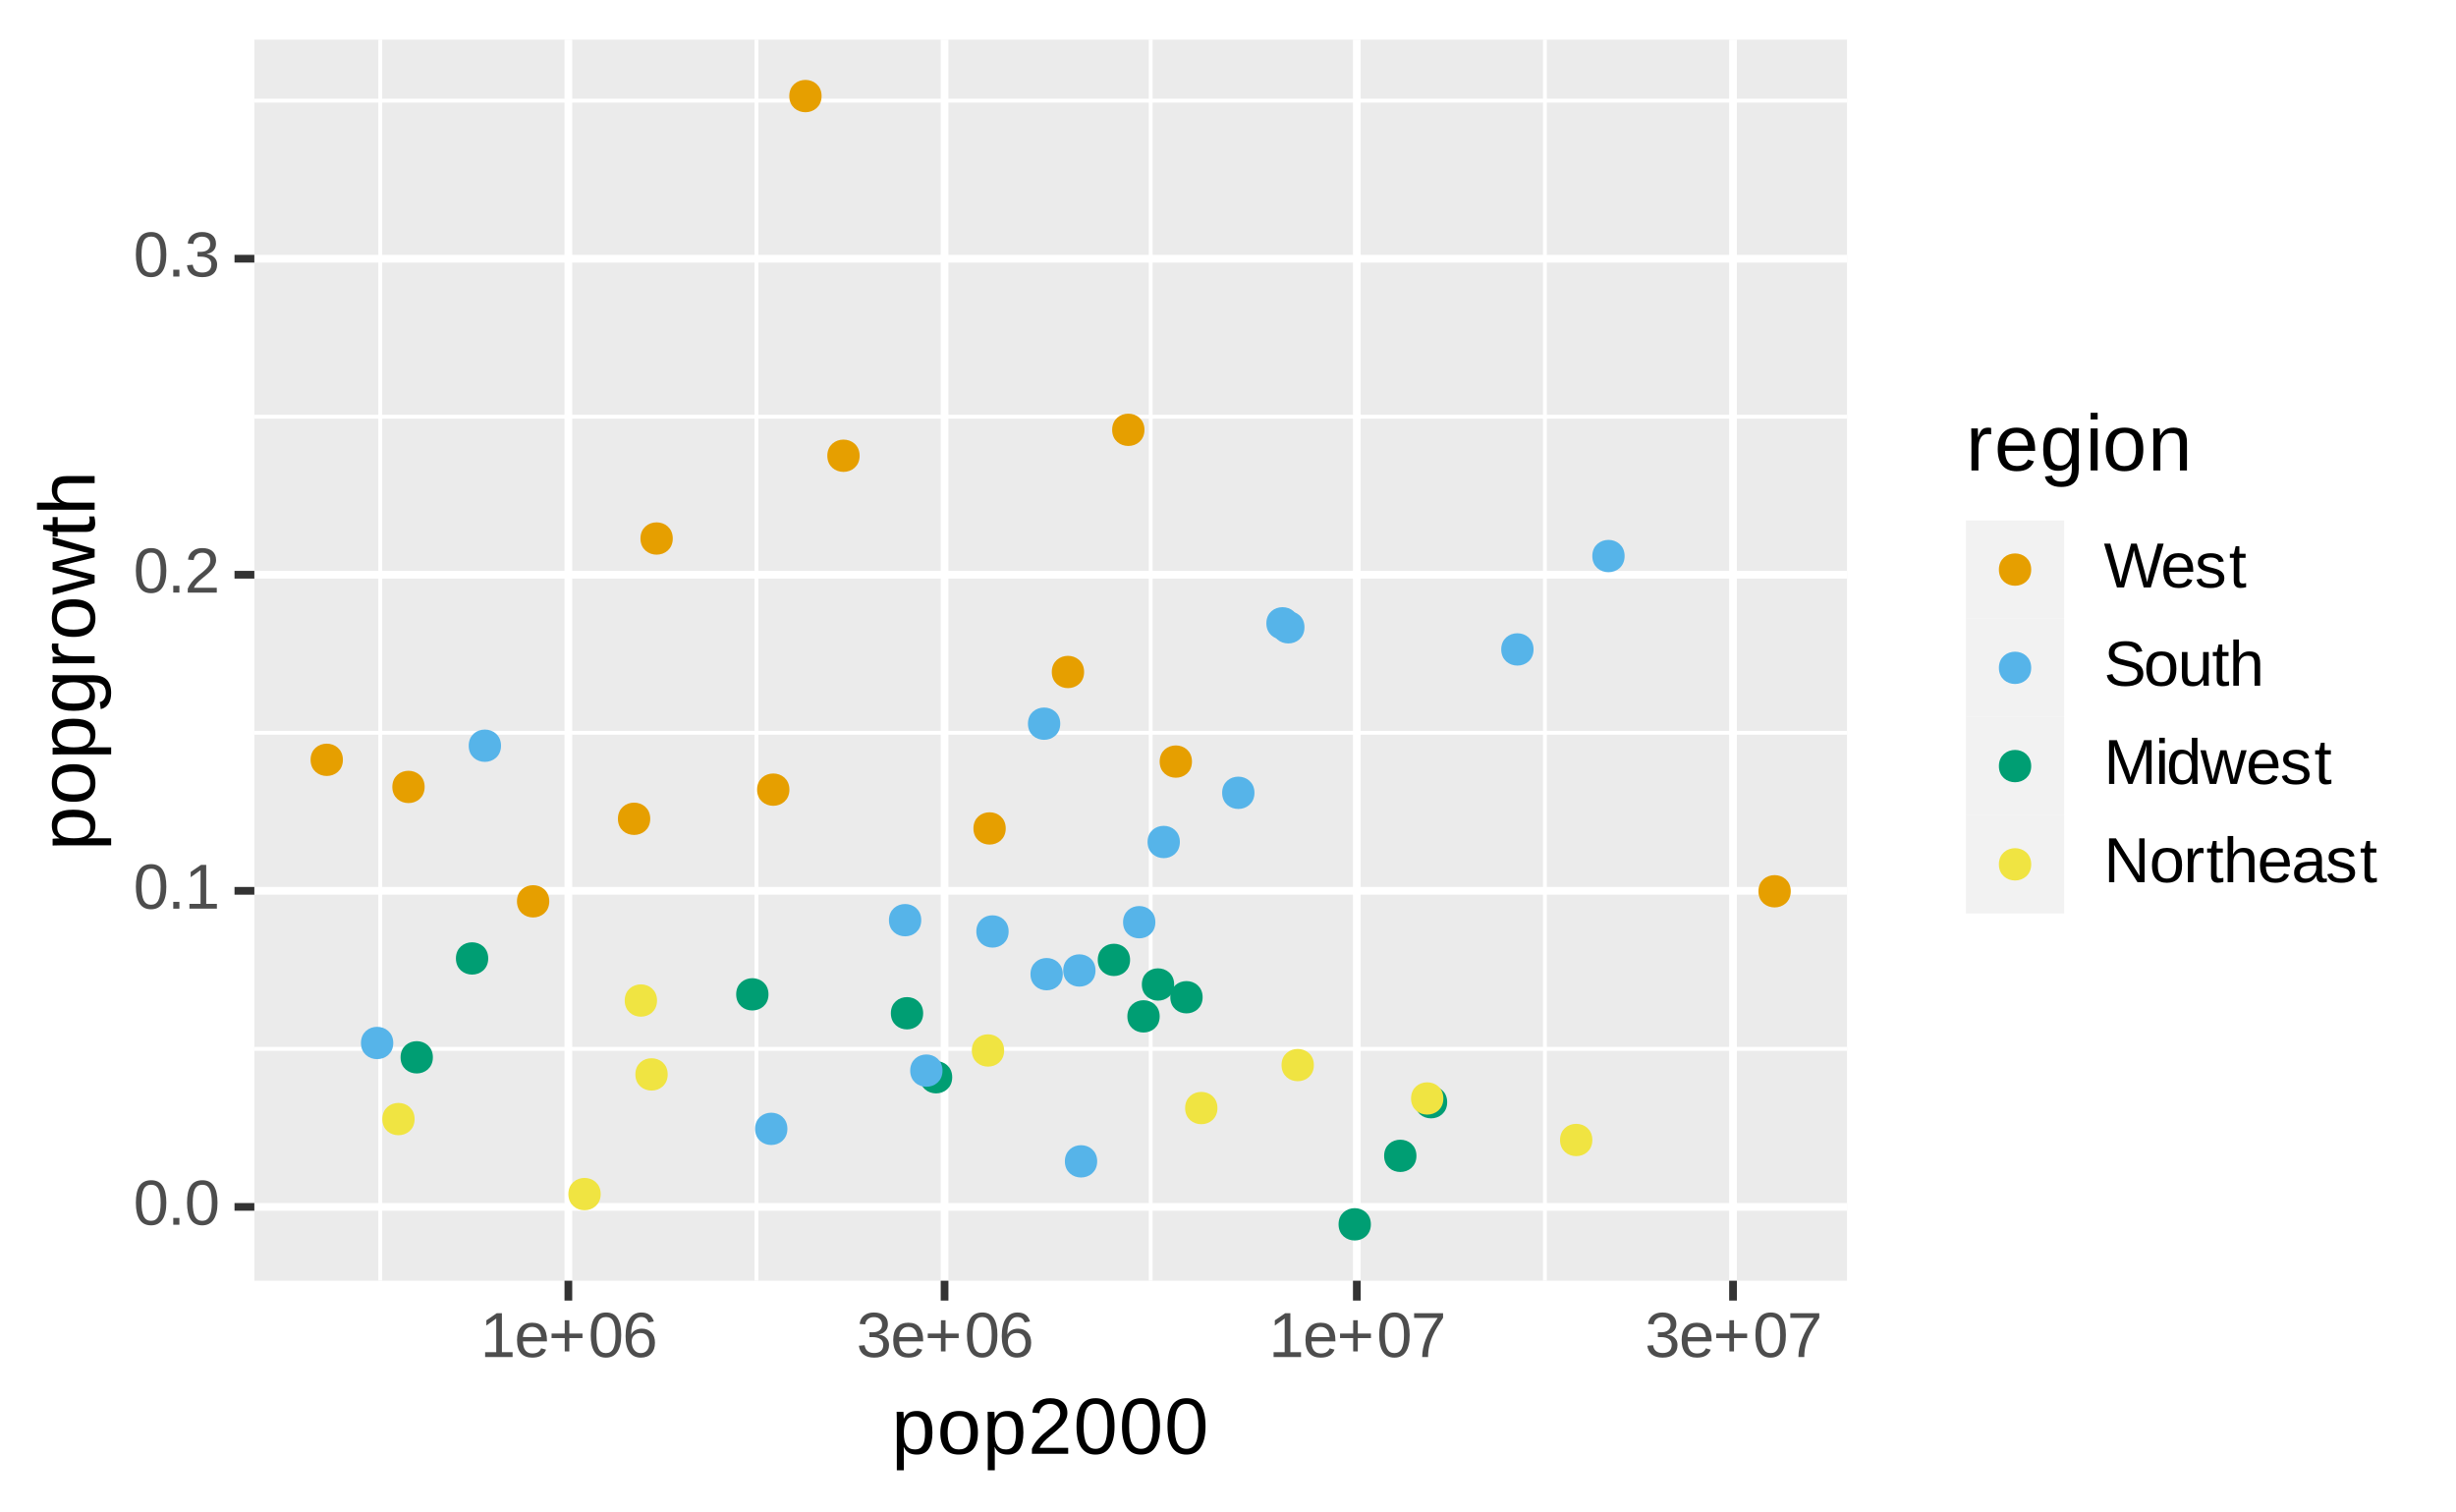 <?xml version="1.0" encoding="UTF-8"?>
<svg xmlns="http://www.w3.org/2000/svg" xmlns:xlink="http://www.w3.org/1999/xlink" width="432pt" height="266pt" viewBox="0 0 432 266" version="1.1">
<defs>
<g>
<symbol overflow="visible" id="glyph0-0">
<path style="stroke:none;" d="M 1.125 -7.703 L 7.281 -7.703 L 7.281 0 L 1.125 0 Z M 1.531 -7.297 L 1.531 -0.422 L 6.859 -0.422 L 6.859 -7.297 Z M 1.531 -7.297 "/>
</symbol>
<symbol overflow="visible" id="glyph0-1">
<path style="stroke:none;" d="M 5.797 -3.859 C 5.797 -2.566 5.566 -1.582 5.109 -0.906 C 4.66 -0.227 3.992 0.109 3.109 0.109 C 2.211 0.109 1.539 -0.227 1.094 -0.906 C 0.656 -1.582 0.438 -2.566 0.438 -3.859 C 0.438 -5.18 0.648 -6.172 1.078 -6.828 C 1.516 -7.492 2.203 -7.828 3.141 -7.828 C 4.047 -7.828 4.711 -7.492 5.141 -6.828 C 5.578 -6.16 5.797 -5.172 5.797 -3.859 Z M 4.797 -3.859 C 4.797 -4.973 4.664 -5.781 4.406 -6.281 C 4.145 -6.781 3.723 -7.031 3.141 -7.031 C 2.523 -7.031 2.086 -6.781 1.828 -6.281 C 1.566 -5.789 1.438 -4.984 1.438 -3.859 C 1.438 -2.766 1.566 -1.961 1.828 -1.453 C 2.098 -0.941 2.523 -0.688 3.109 -0.688 C 3.691 -0.688 4.117 -0.945 4.391 -1.469 C 4.66 -1.988 4.797 -2.785 4.797 -3.859 Z M 4.797 -3.859 "/>
</symbol>
<symbol overflow="visible" id="glyph0-2">
<path style="stroke:none;" d="M 1.016 0 L 1.016 -1.203 L 2.094 -1.203 L 2.094 0 Z M 1.016 0 "/>
</symbol>
<symbol overflow="visible" id="glyph0-3">
<path style="stroke:none;" d="M 0.859 0 L 0.859 -0.844 L 2.812 -0.844 L 2.812 -6.766 L 1.078 -5.531 L 1.078 -6.453 L 2.906 -7.703 L 3.812 -7.703 L 3.812 -0.844 L 5.688 -0.844 L 5.688 0 Z M 0.859 0 "/>
</symbol>
<symbol overflow="visible" id="glyph0-4">
<path style="stroke:none;" d="M 0.562 0 L 0.562 -0.688 C 0.75 -1.113 0.973 -1.488 1.234 -1.812 C 1.504 -2.145 1.785 -2.441 2.078 -2.703 C 2.379 -2.973 2.676 -3.219 2.969 -3.438 C 3.258 -3.664 3.52 -3.895 3.75 -4.125 C 3.988 -4.352 4.176 -4.586 4.312 -4.828 C 4.457 -5.078 4.531 -5.359 4.531 -5.672 C 4.531 -6.098 4.406 -6.426 4.156 -6.656 C 3.914 -6.895 3.57 -7.016 3.125 -7.016 C 2.707 -7.016 2.363 -6.898 2.094 -6.672 C 1.82 -6.441 1.66 -6.125 1.609 -5.719 L 0.609 -5.797 C 0.68 -6.422 0.941 -6.914 1.391 -7.281 C 1.836 -7.645 2.414 -7.828 3.125 -7.828 C 3.906 -7.828 4.504 -7.641 4.922 -7.266 C 5.336 -6.898 5.547 -6.383 5.547 -5.719 C 5.547 -5.414 5.477 -5.113 5.344 -4.812 C 5.207 -4.52 5.004 -4.223 4.734 -3.922 C 4.461 -3.629 3.945 -3.176 3.188 -2.562 C 2.758 -2.219 2.422 -1.906 2.172 -1.625 C 1.93 -1.352 1.754 -1.094 1.641 -0.844 L 5.672 -0.844 L 5.672 0 Z M 0.562 0 "/>
</symbol>
<symbol overflow="visible" id="glyph0-5">
<path style="stroke:none;" d="M 5.734 -2.125 C 5.734 -1.414 5.504 -0.863 5.047 -0.469 C 4.598 -0.082 3.957 0.109 3.125 0.109 C 2.344 0.109 1.719 -0.066 1.25 -0.422 C 0.789 -0.773 0.516 -1.297 0.422 -1.984 L 1.438 -2.078 C 1.57 -1.16 2.133 -0.703 3.125 -0.703 C 3.625 -0.703 4.016 -0.82 4.297 -1.062 C 4.578 -1.312 4.719 -1.676 4.719 -2.156 C 4.719 -2.582 4.555 -2.91 4.234 -3.141 C 3.91 -3.379 3.441 -3.5 2.828 -3.5 L 2.281 -3.5 L 2.281 -4.344 L 2.812 -4.344 C 3.352 -4.344 3.77 -4.457 4.062 -4.688 C 4.363 -4.926 4.516 -5.254 4.516 -5.672 C 4.516 -6.086 4.391 -6.414 4.141 -6.656 C 3.898 -6.895 3.539 -7.016 3.062 -7.016 C 2.633 -7.016 2.285 -6.898 2.016 -6.672 C 1.742 -6.453 1.586 -6.141 1.547 -5.734 L 0.562 -5.812 C 0.633 -6.445 0.895 -6.941 1.344 -7.297 C 1.789 -7.648 2.367 -7.828 3.078 -7.828 C 3.848 -7.828 4.445 -7.645 4.875 -7.281 C 5.312 -6.926 5.531 -6.426 5.531 -5.781 C 5.531 -5.289 5.391 -4.891 5.109 -4.578 C 4.836 -4.273 4.438 -4.066 3.906 -3.953 L 3.906 -3.938 C 4.488 -3.875 4.938 -3.676 5.25 -3.344 C 5.57 -3.02 5.734 -2.613 5.734 -2.125 Z M 5.734 -2.125 "/>
</symbol>
<symbol overflow="visible" id="glyph0-6">
<path style="stroke:none;" d="M 1.516 -2.75 C 1.516 -2.07 1.656 -1.547 1.938 -1.172 C 2.219 -0.805 2.625 -0.625 3.156 -0.625 C 3.582 -0.625 3.926 -0.707 4.188 -0.875 C 4.445 -1.051 4.617 -1.27 4.703 -1.531 L 5.578 -1.297 C 5.223 -0.359 4.414 0.109 3.156 0.109 C 2.281 0.109 1.613 -0.148 1.156 -0.672 C 0.695 -1.191 0.469 -1.969 0.469 -3 C 0.469 -3.977 0.695 -4.727 1.156 -5.25 C 1.613 -5.77 2.27 -6.031 3.125 -6.031 C 4.863 -6.031 5.734 -4.984 5.734 -2.891 L 5.734 -2.75 Z M 4.719 -3.5 C 4.664 -4.125 4.504 -4.578 4.234 -4.859 C 3.973 -5.148 3.598 -5.297 3.109 -5.297 C 2.629 -5.297 2.25 -5.133 1.969 -4.812 C 1.688 -4.5 1.535 -4.062 1.516 -3.5 Z M 4.719 -3.5 "/>
</symbol>
<symbol overflow="visible" id="glyph0-7">
<path style="stroke:none;" d="M 3.672 -3.328 L 3.672 -0.984 L 2.859 -0.984 L 2.859 -3.328 L 0.547 -3.328 L 0.547 -4.125 L 2.859 -4.125 L 2.859 -6.469 L 3.672 -6.469 L 3.672 -4.125 L 5.984 -4.125 L 5.984 -3.328 Z M 3.672 -3.328 "/>
</symbol>
<symbol overflow="visible" id="glyph0-8">
<path style="stroke:none;" d="M 5.734 -2.516 C 5.734 -1.703 5.516 -1.062 5.078 -0.594 C 4.641 -0.125 4.031 0.109 3.25 0.109 C 2.383 0.109 1.719 -0.211 1.25 -0.859 C 0.789 -1.504 0.562 -2.441 0.562 -3.672 C 0.562 -5.004 0.801 -6.031 1.281 -6.75 C 1.758 -7.469 2.441 -7.828 3.328 -7.828 C 4.492 -7.828 5.227 -7.301 5.531 -6.25 L 4.578 -6.078 C 4.391 -6.711 3.969 -7.031 3.312 -7.031 C 2.75 -7.031 2.312 -6.766 2 -6.234 C 1.695 -5.711 1.547 -4.957 1.547 -3.969 C 1.723 -4.301 1.973 -4.551 2.297 -4.719 C 2.629 -4.895 3.004 -4.984 3.422 -4.984 C 4.129 -4.984 4.691 -4.758 5.109 -4.312 C 5.523 -3.875 5.734 -3.273 5.734 -2.516 Z M 4.734 -2.484 C 4.734 -3.035 4.598 -3.461 4.328 -3.766 C 4.055 -4.066 3.676 -4.219 3.188 -4.219 C 2.727 -4.219 2.352 -4.082 2.062 -3.812 C 1.781 -3.551 1.641 -3.188 1.641 -2.719 C 1.641 -2.125 1.785 -1.633 2.078 -1.25 C 2.379 -0.875 2.758 -0.688 3.219 -0.688 C 3.688 -0.688 4.055 -0.844 4.328 -1.156 C 4.598 -1.477 4.734 -1.922 4.734 -2.484 Z M 4.734 -2.484 "/>
</symbol>
<symbol overflow="visible" id="glyph0-9">
<path style="stroke:none;" d="M 5.672 -6.906 C 4.879 -5.707 4.32 -4.766 4 -4.078 C 3.676 -3.398 3.43 -2.727 3.266 -2.062 C 3.109 -1.395 3.031 -0.707 3.031 0 L 2 0 C 2 -0.988 2.207 -2.023 2.625 -3.109 C 3.039 -4.203 3.738 -5.457 4.719 -6.875 L 0.578 -6.875 L 0.578 -7.703 L 5.672 -7.703 Z M 5.672 -6.906 "/>
</symbol>
<symbol overflow="visible" id="glyph0-10">
<path style="stroke:none;" d="M 8.266 0 L 7.016 0 L 5.688 -4.891 C 5.594 -5.203 5.461 -5.754 5.297 -6.547 C 5.203 -6.117 5.125 -5.758 5.062 -5.469 C 5 -5.188 4.5 -3.363 3.562 0 L 2.312 0 L 0.047 -7.703 L 1.141 -7.703 L 2.516 -2.812 C 2.68 -2.195 2.832 -1.566 2.969 -0.922 C 3.062 -1.316 3.164 -1.75 3.281 -2.219 C 3.395 -2.695 3.898 -4.523 4.797 -7.703 L 5.797 -7.703 L 7.141 -2.906 C 7.336 -2.125 7.5 -1.461 7.625 -0.922 L 7.672 -1.109 C 7.766 -1.523 7.844 -1.863 7.906 -2.125 C 7.969 -2.395 8.484 -4.254 9.453 -7.703 L 10.531 -7.703 Z M 8.266 0 "/>
</symbol>
<symbol overflow="visible" id="glyph0-11">
<path style="stroke:none;" d="M 5.203 -1.641 C 5.203 -1.078 4.988 -0.645 4.562 -0.344 C 4.145 -0.039 3.555 0.109 2.797 0.109 C 2.055 0.109 1.488 -0.008 1.094 -0.25 C 0.695 -0.5 0.438 -0.879 0.312 -1.391 L 1.188 -1.562 C 1.27 -1.238 1.441 -1.004 1.703 -0.859 C 1.961 -0.711 2.328 -0.641 2.797 -0.641 C 3.297 -0.641 3.66 -0.711 3.891 -0.859 C 4.117 -1.016 4.234 -1.25 4.234 -1.562 C 4.234 -1.789 4.156 -1.977 4 -2.125 C 3.844 -2.27 3.582 -2.391 3.219 -2.484 L 2.516 -2.672 C 1.953 -2.816 1.551 -2.957 1.312 -3.094 C 1.07 -3.238 0.883 -3.41 0.75 -3.609 C 0.613 -3.816 0.547 -4.066 0.547 -4.359 C 0.547 -4.891 0.738 -5.297 1.125 -5.578 C 1.508 -5.867 2.07 -6.016 2.812 -6.016 C 3.457 -6.016 3.973 -5.898 4.359 -5.672 C 4.742 -5.441 4.988 -5.07 5.094 -4.562 L 4.203 -4.453 C 4.148 -4.711 4.004 -4.91 3.766 -5.047 C 3.523 -5.191 3.207 -5.266 2.812 -5.266 C 2.363 -5.266 2.031 -5.195 1.812 -5.062 C 1.602 -4.926 1.5 -4.723 1.5 -4.453 C 1.5 -4.285 1.539 -4.145 1.625 -4.031 C 1.719 -3.926 1.848 -3.832 2.016 -3.75 C 2.191 -3.676 2.555 -3.57 3.109 -3.438 C 3.629 -3.312 4.004 -3.191 4.234 -3.078 C 4.461 -2.961 4.645 -2.836 4.781 -2.703 C 4.914 -2.566 5.02 -2.41 5.094 -2.234 C 5.164 -2.055 5.203 -1.859 5.203 -1.641 Z M 5.203 -1.641 "/>
</symbol>
<symbol overflow="visible" id="glyph0-12">
<path style="stroke:none;" d="M 3.031 -0.047 C 2.707 0.047 2.375 0.094 2.031 0.094 C 1.25 0.094 0.859 -0.352 0.859 -1.25 L 0.859 -5.203 L 0.172 -5.203 L 0.172 -5.922 L 0.891 -5.922 L 1.188 -7.25 L 1.844 -7.25 L 1.844 -5.922 L 2.938 -5.922 L 2.938 -5.203 L 1.844 -5.203 L 1.844 -1.469 C 1.844 -1.188 1.883 -0.984 1.969 -0.859 C 2.062 -0.742 2.227 -0.688 2.469 -0.688 C 2.594 -0.688 2.781 -0.711 3.031 -0.766 Z M 3.031 -0.047 "/>
</symbol>
<symbol overflow="visible" id="glyph0-13">
<path style="stroke:none;" d="M 6.953 -2.125 C 6.953 -1.414 6.676 -0.863 6.125 -0.469 C 5.57 -0.082 4.789 0.109 3.781 0.109 C 1.895 0.109 0.805 -0.539 0.516 -1.844 L 1.516 -2.047 C 1.641 -1.586 1.891 -1.25 2.266 -1.031 C 2.641 -0.812 3.156 -0.703 3.812 -0.703 C 4.488 -0.703 5.008 -0.816 5.375 -1.047 C 5.738 -1.285 5.922 -1.629 5.922 -2.078 C 5.922 -2.328 5.863 -2.531 5.75 -2.688 C 5.633 -2.844 5.473 -2.973 5.266 -3.078 C 5.055 -3.18 4.805 -3.266 4.516 -3.328 C 4.234 -3.398 3.914 -3.477 3.562 -3.562 C 2.957 -3.695 2.492 -3.828 2.172 -3.953 C 1.859 -4.086 1.609 -4.238 1.422 -4.406 C 1.242 -4.57 1.109 -4.766 1.016 -4.984 C 0.922 -5.211 0.875 -5.473 0.875 -5.766 C 0.875 -6.422 1.125 -6.926 1.625 -7.281 C 2.133 -7.645 2.859 -7.828 3.797 -7.828 C 4.672 -7.828 5.336 -7.691 5.797 -7.422 C 6.266 -7.148 6.594 -6.691 6.781 -6.047 L 5.75 -5.875 C 5.633 -6.281 5.414 -6.57 5.094 -6.75 C 4.781 -6.938 4.344 -7.031 3.781 -7.031 C 3.164 -7.031 2.695 -6.926 2.375 -6.719 C 2.051 -6.52 1.891 -6.219 1.891 -5.812 C 1.891 -5.57 1.953 -5.375 2.078 -5.219 C 2.203 -5.07 2.379 -4.941 2.609 -4.828 C 2.848 -4.723 3.32 -4.594 4.031 -4.438 C 4.27 -4.383 4.504 -4.328 4.734 -4.266 C 4.973 -4.211 5.203 -4.145 5.422 -4.062 C 5.641 -3.988 5.844 -3.895 6.031 -3.781 C 6.219 -3.676 6.379 -3.547 6.516 -3.391 C 6.648 -3.242 6.754 -3.066 6.828 -2.859 C 6.91 -2.648 6.953 -2.406 6.953 -2.125 Z M 6.953 -2.125 "/>
</symbol>
<symbol overflow="visible" id="glyph0-14">
<path style="stroke:none;" d="M 5.766 -2.969 C 5.766 -1.926 5.535 -1.148 5.078 -0.641 C 4.617 -0.141 3.957 0.109 3.094 0.109 C 2.227 0.109 1.57 -0.148 1.125 -0.672 C 0.688 -1.203 0.469 -1.969 0.469 -2.969 C 0.469 -5.008 1.352 -6.031 3.125 -6.031 C 4.031 -6.031 4.695 -5.781 5.125 -5.281 C 5.551 -4.781 5.766 -4.008 5.766 -2.969 Z M 4.719 -2.969 C 4.719 -3.781 4.598 -4.367 4.359 -4.734 C 4.117 -5.109 3.711 -5.297 3.141 -5.297 C 2.566 -5.297 2.148 -5.109 1.891 -4.734 C 1.629 -4.359 1.5 -3.77 1.5 -2.969 C 1.5 -2.188 1.625 -1.598 1.875 -1.203 C 2.133 -0.816 2.535 -0.625 3.078 -0.625 C 3.672 -0.625 4.094 -0.812 4.344 -1.188 C 4.594 -1.562 4.719 -2.156 4.719 -2.969 Z M 4.719 -2.969 "/>
</symbol>
<symbol overflow="visible" id="glyph0-15">
<path style="stroke:none;" d="M 1.719 -5.922 L 1.719 -2.172 C 1.719 -1.773 1.754 -1.469 1.828 -1.25 C 1.91 -1.039 2.035 -0.891 2.203 -0.797 C 2.367 -0.703 2.613 -0.656 2.938 -0.656 C 3.414 -0.656 3.789 -0.816 4.062 -1.141 C 4.332 -1.461 4.469 -1.91 4.469 -2.484 L 4.469 -5.922 L 5.453 -5.922 L 5.453 -1.266 C 5.453 -0.578 5.461 -0.156 5.484 0 L 4.562 0 C 4.551 -0.02 4.547 -0.066 4.547 -0.141 C 4.547 -0.223 4.539 -0.316 4.531 -0.422 C 4.531 -0.523 4.523 -0.723 4.516 -1.016 L 4.5 -1.016 C 4.27 -0.609 4.004 -0.316 3.703 -0.141 C 3.41 0.023 3.047 0.109 2.609 0.109 C 1.953 0.109 1.473 -0.051 1.172 -0.375 C 0.879 -0.695 0.734 -1.227 0.734 -1.969 L 0.734 -5.922 Z M 1.719 -5.922 "/>
</symbol>
<symbol overflow="visible" id="glyph0-16">
<path style="stroke:none;" d="M 1.734 -4.906 C 1.941 -5.289 2.191 -5.57 2.484 -5.75 C 2.785 -5.938 3.164 -6.031 3.625 -6.031 C 4.27 -6.031 4.742 -5.867 5.047 -5.547 C 5.348 -5.234 5.5 -4.695 5.5 -3.938 L 5.5 0 L 4.516 0 L 4.516 -3.75 C 4.516 -4.164 4.473 -4.473 4.391 -4.672 C 4.316 -4.879 4.191 -5.031 4.016 -5.125 C 3.848 -5.219 3.609 -5.266 3.297 -5.266 C 2.828 -5.266 2.453 -5.102 2.172 -4.781 C 1.898 -4.469 1.766 -4.035 1.766 -3.484 L 1.766 0 L 0.781 0 L 0.781 -8.125 L 1.766 -8.125 L 1.766 -6 C 1.766 -5.781 1.754 -5.551 1.734 -5.312 C 1.723 -5.082 1.719 -4.945 1.719 -4.906 Z M 1.734 -4.906 "/>
</symbol>
<symbol overflow="visible" id="glyph0-17">
<path style="stroke:none;" d="M 7.469 0 L 7.469 -5.141 C 7.469 -5.711 7.484 -6.258 7.516 -6.781 C 7.336 -6.125 7.18 -5.613 7.047 -5.25 L 5.047 0 L 4.312 0 L 2.297 -5.25 L 1.984 -6.188 L 1.812 -6.781 L 1.828 -6.172 L 1.844 -5.141 L 1.844 0 L 0.922 0 L 0.922 -7.703 L 2.297 -7.703 L 4.344 -2.359 C 4.414 -2.148 4.484 -1.922 4.547 -1.672 C 4.617 -1.422 4.664 -1.242 4.688 -1.141 C 4.719 -1.285 4.781 -1.504 4.875 -1.797 C 4.969 -2.098 5.031 -2.285 5.062 -2.359 L 7.078 -7.703 L 8.406 -7.703 L 8.406 0 Z M 7.469 0 "/>
</symbol>
<symbol overflow="visible" id="glyph0-18">
<path style="stroke:none;" d="M 0.75 -7.172 L 0.75 -8.125 L 1.734 -8.125 L 1.734 -7.172 Z M 0.75 0 L 0.75 -5.922 L 1.734 -5.922 L 1.734 0 Z M 0.75 0 "/>
</symbol>
<symbol overflow="visible" id="glyph0-19">
<path style="stroke:none;" d="M 4.484 -0.953 C 4.305 -0.578 4.066 -0.305 3.766 -0.141 C 3.461 0.023 3.086 0.109 2.641 0.109 C 1.898 0.109 1.352 -0.141 1 -0.641 C 0.645 -1.148 0.469 -1.914 0.469 -2.938 C 0.469 -5 1.191 -6.031 2.641 -6.031 C 3.098 -6.031 3.473 -5.945 3.766 -5.781 C 4.066 -5.613 4.305 -5.352 4.484 -5 L 4.5 -5 L 4.484 -5.656 L 4.484 -8.125 L 5.469 -8.125 L 5.469 -1.219 C 5.469 -0.602 5.484 -0.195 5.516 0 L 4.562 0 C 4.551 -0.062 4.539 -0.195 4.531 -0.406 C 4.52 -0.613 4.516 -0.797 4.516 -0.953 Z M 1.5 -2.969 C 1.5 -2.133 1.609 -1.539 1.828 -1.188 C 2.047 -0.832 2.406 -0.656 2.906 -0.656 C 3.457 -0.656 3.859 -0.848 4.109 -1.234 C 4.359 -1.617 4.484 -2.219 4.484 -3.031 C 4.484 -3.812 4.359 -4.383 4.109 -4.75 C 3.859 -5.113 3.457 -5.297 2.906 -5.297 C 2.414 -5.297 2.055 -5.113 1.828 -4.75 C 1.609 -4.383 1.5 -3.789 1.5 -2.969 Z M 1.5 -2.969 "/>
</symbol>
<symbol overflow="visible" id="glyph0-20">
<path style="stroke:none;" d="M 6.422 0 L 5.281 0 L 4.25 -4.188 L 4.047 -5.109 C 4.016 -4.941 3.961 -4.703 3.891 -4.391 C 3.828 -4.086 3.457 -2.625 2.781 0 L 1.641 0 L -0.016 -5.922 L 0.953 -5.922 L 1.953 -1.891 C 1.984 -1.805 2.062 -1.445 2.188 -0.812 L 2.281 -1.219 L 3.516 -5.922 L 4.578 -5.922 L 5.609 -1.859 L 5.859 -0.812 L 6.031 -1.578 L 7.156 -5.922 L 8.125 -5.922 Z M 6.422 0 "/>
</symbol>
<symbol overflow="visible" id="glyph0-21">
<path style="stroke:none;" d="M 5.922 0 L 1.797 -6.562 L 1.828 -6.031 L 1.844 -5.125 L 1.844 0 L 0.922 0 L 0.922 -7.703 L 2.141 -7.703 L 6.297 -1.094 C 6.254 -1.812 6.234 -2.332 6.234 -2.656 L 6.234 -7.703 L 7.172 -7.703 L 7.172 0 Z M 5.922 0 "/>
</symbol>
<symbol overflow="visible" id="glyph0-22">
<path style="stroke:none;" d="M 0.781 0 L 0.781 -4.547 C 0.781 -4.953 0.77 -5.41 0.75 -5.922 L 1.672 -5.922 C 1.703 -5.242 1.719 -4.836 1.719 -4.703 L 1.734 -4.703 C 1.891 -5.211 2.07 -5.562 2.281 -5.75 C 2.488 -5.938 2.773 -6.031 3.141 -6.031 C 3.273 -6.031 3.41 -6.008 3.547 -5.969 L 3.547 -5.078 C 3.41 -5.109 3.234 -5.125 3.016 -5.125 C 2.609 -5.125 2.297 -4.945 2.078 -4.594 C 1.867 -4.238 1.766 -3.734 1.766 -3.078 L 1.766 0 Z M 0.781 0 "/>
</symbol>
<symbol overflow="visible" id="glyph0-23">
<path style="stroke:none;" d="M 2.266 0.109 C 1.672 0.109 1.223 -0.047 0.922 -0.359 C 0.617 -0.672 0.469 -1.102 0.469 -1.656 C 0.469 -2.27 0.672 -2.738 1.078 -3.062 C 1.484 -3.395 2.133 -3.57 3.031 -3.594 L 4.359 -3.609 L 4.359 -3.938 C 4.359 -4.414 4.254 -4.758 4.047 -4.969 C 3.848 -5.176 3.531 -5.281 3.094 -5.281 C 2.645 -5.281 2.32 -5.203 2.125 -5.047 C 1.926 -4.898 1.805 -4.664 1.766 -4.344 L 0.734 -4.438 C 0.898 -5.5 1.691 -6.031 3.109 -6.031 C 3.859 -6.031 4.422 -5.859 4.797 -5.516 C 5.172 -5.172 5.359 -4.676 5.359 -4.031 L 5.359 -1.484 C 5.359 -1.191 5.395 -0.973 5.469 -0.828 C 5.539 -0.68 5.688 -0.609 5.906 -0.609 C 6 -0.609 6.109 -0.617 6.234 -0.641 L 6.234 -0.031 C 5.984 0.031 5.727 0.062 5.469 0.062 C 5.102 0.062 4.836 -0.031 4.672 -0.219 C 4.504 -0.414 4.41 -0.719 4.391 -1.125 L 4.359 -1.125 C 4.109 -0.676 3.816 -0.359 3.484 -0.172 C 3.148 0.016 2.742 0.109 2.266 0.109 Z M 2.484 -0.625 C 2.848 -0.625 3.172 -0.707 3.453 -0.875 C 3.734 -1.039 3.953 -1.266 4.109 -1.547 C 4.273 -1.836 4.359 -2.133 4.359 -2.438 L 4.359 -2.922 L 3.281 -2.906 C 2.82 -2.895 2.473 -2.844 2.234 -2.75 C 1.992 -2.664 1.805 -2.531 1.672 -2.344 C 1.547 -2.164 1.484 -1.93 1.484 -1.641 C 1.484 -1.316 1.566 -1.066 1.734 -0.891 C 1.91 -0.711 2.16 -0.625 2.484 -0.625 Z M 2.484 -0.625 "/>
</symbol>
<symbol overflow="visible" id="glyph1-0">
<path style="stroke:none;" d="M 1.406 -9.625 L 9.094 -9.625 L 9.094 0 L 1.406 0 Z M 1.922 -9.109 L 1.922 -0.516 L 8.578 -0.516 L 8.578 -9.109 Z M 1.922 -9.109 "/>
</symbol>
<symbol overflow="visible" id="glyph1-1">
<path style="stroke:none;" d="M 7.203 -3.734 C 7.203 -1.148 6.297 0.141 4.484 0.141 C 3.336 0.141 2.57 -0.289 2.188 -1.156 L 2.141 -1.156 C 2.16 -1.113 2.172 -0.723 2.172 0.016 L 2.172 2.906 L 0.938 2.906 L 0.938 -5.891 C 0.938 -6.648 0.926 -7.148 0.906 -7.391 L 2.094 -7.391 C 2.094 -7.379 2.098 -7.316 2.109 -7.203 C 2.117 -7.086 2.129 -6.914 2.141 -6.688 C 2.148 -6.457 2.156 -6.297 2.156 -6.203 L 2.188 -6.203 C 2.406 -6.66 2.691 -6.992 3.047 -7.203 C 3.41 -7.422 3.891 -7.531 4.484 -7.531 C 5.391 -7.531 6.066 -7.223 6.516 -6.609 C 6.973 -5.992 7.203 -5.035 7.203 -3.734 Z M 5.906 -3.703 C 5.906 -4.734 5.766 -5.469 5.484 -5.906 C 5.211 -6.352 4.77 -6.578 4.156 -6.578 C 3.676 -6.578 3.297 -6.473 3.016 -6.266 C 2.742 -6.066 2.535 -5.75 2.391 -5.312 C 2.242 -4.875 2.172 -4.305 2.172 -3.609 C 2.172 -2.641 2.328 -1.922 2.641 -1.453 C 2.953 -0.992 3.457 -0.766 4.156 -0.766 C 4.758 -0.766 5.203 -0.988 5.484 -1.438 C 5.766 -1.895 5.906 -2.648 5.906 -3.703 Z M 5.906 -3.703 "/>
</symbol>
<symbol overflow="visible" id="glyph1-2">
<path style="stroke:none;" d="M 7.203 -3.703 C 7.203 -2.41 6.914 -1.445 6.344 -0.812 C 5.77 -0.176 4.941 0.141 3.859 0.141 C 2.785 0.141 1.973 -0.188 1.422 -0.844 C 0.867 -1.508 0.594 -2.461 0.594 -3.703 C 0.594 -6.254 1.695 -7.531 3.906 -7.531 C 5.031 -7.531 5.859 -7.219 6.391 -6.594 C 6.93 -5.977 7.203 -5.016 7.203 -3.703 Z M 5.906 -3.703 C 5.906 -4.723 5.754 -5.461 5.453 -5.922 C 5.148 -6.391 4.641 -6.625 3.922 -6.625 C 3.203 -6.625 2.68 -6.383 2.359 -5.906 C 2.035 -5.438 1.875 -4.703 1.875 -3.703 C 1.875 -2.734 2.031 -2 2.344 -1.5 C 2.664 -1.008 3.164 -0.766 3.844 -0.766 C 4.582 -0.766 5.109 -1 5.422 -1.469 C 5.742 -1.945 5.906 -2.691 5.906 -3.703 Z M 5.906 -3.703 "/>
</symbol>
<symbol overflow="visible" id="glyph1-3">
<path style="stroke:none;" d="M 0.703 0 L 0.703 -0.875 C 0.93 -1.406 1.211 -1.875 1.547 -2.281 C 1.891 -2.688 2.242 -3.055 2.609 -3.391 C 2.984 -3.723 3.348 -4.031 3.703 -4.312 C 4.066 -4.594 4.395 -4.875 4.688 -5.156 C 4.977 -5.438 5.211 -5.734 5.391 -6.047 C 5.578 -6.359 5.672 -6.707 5.672 -7.094 C 5.672 -7.625 5.516 -8.035 5.203 -8.328 C 4.891 -8.617 4.457 -8.766 3.906 -8.766 C 3.383 -8.766 2.953 -8.617 2.609 -8.328 C 2.273 -8.047 2.078 -7.648 2.016 -7.141 L 0.766 -7.25 C 0.848 -8.02 1.172 -8.633 1.734 -9.094 C 2.297 -9.551 3.02 -9.781 3.906 -9.781 C 4.875 -9.781 5.617 -9.551 6.141 -9.094 C 6.672 -8.633 6.938 -7.984 6.938 -7.141 C 6.938 -6.766 6.848 -6.391 6.672 -6.016 C 6.504 -5.648 6.25 -5.281 5.906 -4.906 C 5.57 -4.539 4.93 -3.973 3.984 -3.203 C 3.453 -2.773 3.031 -2.391 2.719 -2.047 C 2.414 -1.703 2.195 -1.367 2.062 -1.047 L 7.078 -1.047 L 7.078 0 Z M 0.703 0 "/>
</symbol>
<symbol overflow="visible" id="glyph1-4">
<path style="stroke:none;" d="M 7.234 -4.812 C 7.234 -3.207 6.945 -1.977 6.375 -1.125 C 5.812 -0.281 4.977 0.141 3.875 0.141 C 2.77 0.141 1.938 -0.281 1.375 -1.125 C 0.82 -1.969 0.547 -3.195 0.547 -4.812 C 0.547 -6.469 0.816 -7.707 1.359 -8.531 C 1.898 -9.363 2.754 -9.781 3.922 -9.781 C 5.055 -9.781 5.891 -9.363 6.422 -8.531 C 6.961 -7.695 7.234 -6.457 7.234 -4.812 Z M 5.984 -4.812 C 5.984 -6.207 5.82 -7.219 5.5 -7.844 C 5.188 -8.469 4.66 -8.781 3.922 -8.781 C 3.16 -8.781 2.613 -8.473 2.281 -7.859 C 1.957 -7.242 1.797 -6.227 1.797 -4.812 C 1.797 -3.445 1.961 -2.445 2.297 -1.812 C 2.629 -1.188 3.16 -0.875 3.891 -0.875 C 4.617 -0.875 5.148 -1.195 5.484 -1.844 C 5.816 -2.488 5.984 -3.477 5.984 -4.812 Z M 5.984 -4.812 "/>
</symbol>
<symbol overflow="visible" id="glyph1-5">
<path style="stroke:none;" d="M 0.969 0 L 0.969 -5.672 C 0.969 -6.191 0.957 -6.766 0.938 -7.391 L 2.094 -7.391 C 2.125 -6.555 2.141 -6.055 2.141 -5.891 L 2.172 -5.891 C 2.367 -6.523 2.594 -6.957 2.844 -7.188 C 3.102 -7.414 3.469 -7.531 3.938 -7.531 C 4.094 -7.531 4.258 -7.508 4.438 -7.469 L 4.438 -6.344 C 4.27 -6.383 4.051 -6.406 3.781 -6.406 C 3.27 -6.406 2.879 -6.188 2.609 -5.75 C 2.336 -5.312 2.203 -4.68 2.203 -3.859 L 2.203 0 Z M 0.969 0 "/>
</symbol>
<symbol overflow="visible" id="glyph1-6">
<path style="stroke:none;" d="M 1.891 -3.438 C 1.891 -2.594 2.062 -1.938 2.406 -1.469 C 2.758 -1.008 3.273 -0.781 3.953 -0.781 C 4.484 -0.781 4.91 -0.883 5.234 -1.094 C 5.555 -1.312 5.773 -1.586 5.891 -1.922 L 6.969 -1.609 C 6.52 -0.441 5.516 0.141 3.953 0.141 C 2.859 0.141 2.023 -0.18 1.453 -0.828 C 0.879 -1.484 0.594 -2.457 0.594 -3.75 C 0.594 -4.969 0.879 -5.898 1.453 -6.547 C 2.023 -7.203 2.844 -7.531 3.906 -7.531 C 6.082 -7.531 7.172 -6.223 7.172 -3.609 L 7.172 -3.438 Z M 5.891 -4.375 C 5.828 -5.156 5.629 -5.723 5.297 -6.078 C 4.973 -6.441 4.504 -6.625 3.891 -6.625 C 3.285 -6.625 2.805 -6.422 2.453 -6.016 C 2.109 -5.617 1.926 -5.07 1.906 -4.375 Z M 5.891 -4.375 "/>
</symbol>
<symbol overflow="visible" id="glyph1-7">
<path style="stroke:none;" d="M 3.75 2.906 C 2.938 2.906 2.289 2.742 1.812 2.422 C 1.332 2.109 1.023 1.66 0.891 1.078 L 2.141 0.906 C 2.211 1.25 2.391 1.508 2.672 1.688 C 2.953 1.875 3.32 1.969 3.781 1.969 C 5.008 1.969 5.625 1.25 5.625 -0.188 L 5.625 -1.375 L 5.609 -1.375 C 5.367 -0.895 5.047 -0.535 4.641 -0.297 C 4.242 -0.055 3.773 0.062 3.234 0.062 C 2.316 0.062 1.645 -0.238 1.219 -0.844 C 0.801 -1.445 0.594 -2.395 0.594 -3.688 C 0.594 -4.988 0.82 -5.953 1.281 -6.578 C 1.738 -7.203 2.43 -7.516 3.359 -7.516 C 3.891 -7.516 4.348 -7.395 4.734 -7.156 C 5.117 -6.914 5.414 -6.57 5.625 -6.125 L 5.641 -6.125 C 5.641 -6.27 5.645 -6.508 5.656 -6.844 C 5.676 -7.176 5.695 -7.359 5.719 -7.391 L 6.891 -7.391 C 6.859 -7.148 6.844 -6.641 6.844 -5.859 L 6.844 -0.219 C 6.844 1.863 5.812 2.906 3.75 2.906 Z M 5.625 -3.703 C 5.625 -4.297 5.539 -4.812 5.375 -5.25 C 5.207 -5.688 4.973 -6.02 4.672 -6.25 C 4.379 -6.477 4.047 -6.594 3.672 -6.594 C 3.035 -6.594 2.57 -6.363 2.281 -5.906 C 2 -5.457 1.859 -4.723 1.859 -3.703 C 1.859 -2.691 1.992 -1.961 2.266 -1.516 C 2.535 -1.078 2.992 -0.859 3.641 -0.859 C 4.023 -0.859 4.367 -0.969 4.672 -1.188 C 4.973 -1.414 5.207 -1.742 5.375 -2.172 C 5.539 -2.598 5.625 -3.109 5.625 -3.703 Z M 5.625 -3.703 "/>
</symbol>
<symbol overflow="visible" id="glyph1-8">
<path style="stroke:none;" d="M 0.938 -8.969 L 0.938 -10.141 L 2.172 -10.141 L 2.172 -8.969 Z M 0.938 0 L 0.938 -7.391 L 2.172 -7.391 L 2.172 0 Z M 0.938 0 "/>
</symbol>
<symbol overflow="visible" id="glyph1-9">
<path style="stroke:none;" d="M 5.641 0 L 5.641 -4.688 C 5.641 -5.176 5.594 -5.555 5.5 -5.828 C 5.406 -6.098 5.25 -6.289 5.031 -6.406 C 4.82 -6.52 4.516 -6.578 4.109 -6.578 C 3.523 -6.578 3.062 -6.375 2.719 -5.969 C 2.375 -5.562 2.203 -5 2.203 -4.281 L 2.203 0 L 0.969 0 L 0.969 -5.812 C 0.969 -6.676 0.957 -7.203 0.938 -7.391 L 2.094 -7.391 C 2.094 -7.367 2.094 -7.305 2.094 -7.203 C 2.102 -7.109 2.113 -6.992 2.125 -6.859 C 2.133 -6.734 2.141 -6.488 2.141 -6.125 L 2.172 -6.125 C 2.453 -6.633 2.773 -6.992 3.141 -7.203 C 3.516 -7.422 3.977 -7.531 4.531 -7.531 C 5.344 -7.531 5.938 -7.328 6.312 -6.922 C 6.688 -6.523 6.875 -5.859 6.875 -4.922 L 6.875 0 Z M 5.641 0 "/>
</symbol>
<symbol overflow="visible" id="glyph2-0">
<path style="stroke:none;" d="M -9.625 -1.406 L -9.625 -9.094 L 0 -9.094 L 0 -1.406 Z M -9.109 -1.922 L -0.516 -1.922 L -0.516 -8.578 L -9.109 -8.578 Z M -9.109 -1.922 "/>
</symbol>
<symbol overflow="visible" id="glyph2-1">
<path style="stroke:none;" d="M -3.734 -7.203 C -1.148 -7.203 0.141 -6.297 0.141 -4.484 C 0.141 -3.336 -0.289 -2.57 -1.156 -2.188 L -1.156 -2.141 C -1.113 -2.16 -0.723 -2.172 0.016 -2.172 L 2.906 -2.172 L 2.906 -0.938 L -5.891 -0.938 C -6.648 -0.938 -7.148 -0.926 -7.391 -0.906 L -7.391 -2.094 C -7.379 -2.094 -7.316 -2.098 -7.203 -2.109 C -7.086 -2.117 -6.914 -2.129 -6.688 -2.141 C -6.457 -2.148 -6.297 -2.156 -6.203 -2.156 L -6.203 -2.188 C -6.66 -2.406 -6.992 -2.691 -7.203 -3.047 C -7.422 -3.41 -7.531 -3.891 -7.531 -4.484 C -7.531 -5.391 -7.223 -6.066 -6.609 -6.516 C -5.992 -6.973 -5.035 -7.203 -3.734 -7.203 Z M -3.703 -5.906 C -4.734 -5.906 -5.469 -5.766 -5.906 -5.484 C -6.352 -5.211 -6.578 -4.77 -6.578 -4.156 C -6.578 -3.676 -6.473 -3.297 -6.266 -3.016 C -6.066 -2.742 -5.75 -2.535 -5.312 -2.391 C -4.875 -2.242 -4.305 -2.172 -3.609 -2.172 C -2.641 -2.172 -1.922 -2.328 -1.453 -2.641 C -0.992 -2.953 -0.766 -3.457 -0.766 -4.156 C -0.766 -4.758 -0.988 -5.203 -1.438 -5.484 C -1.895 -5.766 -2.648 -5.906 -3.703 -5.906 Z M -3.703 -5.906 "/>
</symbol>
<symbol overflow="visible" id="glyph2-2">
<path style="stroke:none;" d="M -3.703 -7.203 C -2.41 -7.203 -1.445 -6.914 -0.812 -6.344 C -0.176 -5.77 0.141 -4.941 0.141 -3.859 C 0.141 -2.785 -0.188 -1.973 -0.844 -1.422 C -1.508 -0.867 -2.461 -0.594 -3.703 -0.594 C -6.254 -0.594 -7.531 -1.695 -7.531 -3.906 C -7.531 -5.031 -7.219 -5.859 -6.594 -6.391 C -5.977 -6.93 -5.016 -7.203 -3.703 -7.203 Z M -3.703 -5.906 C -4.723 -5.906 -5.461 -5.754 -5.922 -5.453 C -6.391 -5.148 -6.625 -4.641 -6.625 -3.922 C -6.625 -3.203 -6.383 -2.68 -5.906 -2.359 C -5.438 -2.035 -4.703 -1.875 -3.703 -1.875 C -2.734 -1.875 -2 -2.031 -1.5 -2.344 C -1.008 -2.664 -0.766 -3.164 -0.766 -3.844 C -0.766 -4.582 -1 -5.109 -1.469 -5.422 C -1.945 -5.742 -2.691 -5.906 -3.703 -5.906 Z M -3.703 -5.906 "/>
</symbol>
<symbol overflow="visible" id="glyph2-3">
<path style="stroke:none;" d="M 2.906 -3.75 C 2.906 -2.938 2.742 -2.289 2.422 -1.812 C 2.109 -1.332 1.66 -1.023 1.078 -0.891 L 0.906 -2.141 C 1.25 -2.211 1.508 -2.391 1.688 -2.672 C 1.875 -2.953 1.969 -3.32 1.969 -3.781 C 1.969 -5.008 1.25 -5.625 -0.188 -5.625 L -1.375 -5.625 L -1.375 -5.609 C -0.895 -5.367 -0.535 -5.047 -0.297 -4.641 C -0.055 -4.242 0.062 -3.773 0.062 -3.234 C 0.062 -2.316 -0.238 -1.645 -0.844 -1.219 C -1.445 -0.801 -2.395 -0.594 -3.688 -0.594 C -4.988 -0.594 -5.953 -0.82 -6.578 -1.281 C -7.203 -1.738 -7.516 -2.43 -7.516 -3.359 C -7.516 -3.891 -7.395 -4.348 -7.156 -4.734 C -6.914 -5.117 -6.57 -5.414 -6.125 -5.625 L -6.125 -5.641 C -6.27 -5.641 -6.508 -5.645 -6.844 -5.656 C -7.176 -5.676 -7.359 -5.695 -7.391 -5.719 L -7.391 -6.891 C -7.148 -6.859 -6.641 -6.844 -5.859 -6.844 L -0.219 -6.844 C 1.863 -6.844 2.906 -5.812 2.906 -3.75 Z M -3.703 -5.625 C -4.297 -5.625 -4.812 -5.539 -5.25 -5.375 C -5.688 -5.207 -6.02 -4.973 -6.25 -4.672 C -6.477 -4.379 -6.594 -4.047 -6.594 -3.672 C -6.594 -3.035 -6.363 -2.57 -5.906 -2.281 C -5.457 -2 -4.723 -1.859 -3.703 -1.859 C -2.691 -1.859 -1.961 -1.992 -1.516 -2.266 C -1.078 -2.535 -0.859 -2.992 -0.859 -3.641 C -0.859 -4.023 -0.969 -4.367 -1.188 -4.672 C -1.414 -4.973 -1.742 -5.207 -2.172 -5.375 C -2.598 -5.539 -3.109 -5.625 -3.703 -5.625 Z M -3.703 -5.625 "/>
</symbol>
<symbol overflow="visible" id="glyph2-4">
<path style="stroke:none;" d="M 0 -0.969 L -5.672 -0.969 C -6.191 -0.969 -6.766 -0.957 -7.391 -0.938 L -7.391 -2.094 C -6.555 -2.125 -6.055 -2.141 -5.891 -2.141 L -5.891 -2.172 C -6.523 -2.367 -6.957 -2.594 -7.188 -2.844 C -7.414 -3.102 -7.531 -3.469 -7.531 -3.938 C -7.531 -4.094 -7.508 -4.258 -7.469 -4.438 L -6.344 -4.438 C -6.383 -4.27 -6.406 -4.051 -6.406 -3.781 C -6.406 -3.27 -6.188 -2.879 -5.75 -2.609 C -5.312 -2.336 -4.68 -2.203 -3.859 -2.203 L 0 -2.203 Z M 0 -0.969 "/>
</symbol>
<symbol overflow="visible" id="glyph2-5">
<path style="stroke:none;" d="M 0 -8.031 L 0 -6.594 L -5.234 -5.312 L -6.391 -5.062 C -6.18 -5.02 -5.883 -4.953 -5.5 -4.859 C -5.113 -4.773 -3.281 -4.312 0 -3.469 L 0 -2.047 L -7.391 0.016 L -7.391 -1.203 L -2.375 -2.453 C -2.258 -2.484 -1.805 -2.578 -1.016 -2.734 L -1.531 -2.859 L -7.391 -4.406 L -7.391 -5.719 L -2.312 -7.016 L -1.016 -7.328 L -1.969 -7.547 L -7.391 -8.938 L -7.391 -10.141 Z M 0 -8.031 "/>
</symbol>
<symbol overflow="visible" id="glyph2-6">
<path style="stroke:none;" d="M -0.062 -3.781 C 0.051 -3.375 0.109 -2.961 0.109 -2.547 C 0.109 -1.555 -0.445 -1.062 -1.562 -1.062 L -6.5 -1.062 L -6.5 -0.219 L -7.391 -0.219 L -7.391 -1.109 L -9.047 -1.484 L -9.047 -2.297 L -7.391 -2.297 L -7.391 -3.672 L -6.5 -3.672 L -6.5 -2.297 L -1.828 -2.297 C -1.473 -2.297 -1.223 -2.352 -1.078 -2.469 C -0.941 -2.582 -0.875 -2.785 -0.875 -3.078 C -0.875 -3.242 -0.906 -3.477 -0.969 -3.781 Z M -0.062 -3.781 "/>
</symbol>
<symbol overflow="visible" id="glyph2-7">
<path style="stroke:none;" d="M -6.125 -2.172 C -6.613 -2.43 -6.969 -2.742 -7.188 -3.109 C -7.414 -3.484 -7.531 -3.957 -7.531 -4.531 C -7.531 -5.332 -7.332 -5.922 -6.938 -6.297 C -6.539 -6.68 -5.867 -6.875 -4.922 -6.875 L 0 -6.875 L 0 -5.641 L -4.688 -5.641 C -5.207 -5.641 -5.594 -5.594 -5.844 -5.5 C -6.102 -5.406 -6.289 -5.25 -6.406 -5.031 C -6.52 -4.812 -6.578 -4.504 -6.578 -4.109 C -6.578 -3.535 -6.375 -3.07 -5.969 -2.719 C -5.57 -2.375 -5.035 -2.203 -4.359 -2.203 L 0 -2.203 L 0 -0.969 L -10.141 -0.969 L -10.141 -2.203 L -7.5 -2.203 C -7.227 -2.203 -6.941 -2.191 -6.641 -2.172 C -6.348 -2.16 -6.176 -2.148 -6.125 -2.141 Z M -6.125 -2.172 "/>
</symbol>
</g>
<clipPath id="clip1">
  <path d="M 44.738 6.973 L 324.879 6.973 L 324.879 225.262 L 44.738 225.262 Z M 44.738 6.973 "/>
</clipPath>
<clipPath id="clip2">
  <path d="M 44.738 184 L 324.879 184 L 324.879 185 L 44.738 185 Z M 44.738 184 "/>
</clipPath>
<clipPath id="clip3">
  <path d="M 44.738 128 L 324.879 128 L 324.879 130 L 44.738 130 Z M 44.738 128 "/>
</clipPath>
<clipPath id="clip4">
  <path d="M 44.738 72 L 324.879 72 L 324.879 74 L 44.738 74 Z M 44.738 72 "/>
</clipPath>
<clipPath id="clip5">
  <path d="M 44.738 17 L 324.879 17 L 324.879 19 L 44.738 19 Z M 44.738 17 "/>
</clipPath>
<clipPath id="clip6">
  <path d="M 66 6.973 L 68 6.973 L 68 225.262 L 66 225.262 Z M 66 6.973 "/>
</clipPath>
<clipPath id="clip7">
  <path d="M 132 6.973 L 134 6.973 L 134 225.262 L 132 225.262 Z M 132 6.973 "/>
</clipPath>
<clipPath id="clip8">
  <path d="M 202 6.973 L 203 6.973 L 203 225.262 L 202 225.262 Z M 202 6.973 "/>
</clipPath>
<clipPath id="clip9">
  <path d="M 271 6.973 L 273 6.973 L 273 225.262 L 271 225.262 Z M 271 6.973 "/>
</clipPath>
<clipPath id="clip10">
  <path d="M 44.738 211 L 324.879 211 L 324.879 213 L 44.738 213 Z M 44.738 211 "/>
</clipPath>
<clipPath id="clip11">
  <path d="M 44.738 156 L 324.879 156 L 324.879 158 L 44.738 158 Z M 44.738 156 "/>
</clipPath>
<clipPath id="clip12">
  <path d="M 44.738 100 L 324.879 100 L 324.879 102 L 44.738 102 Z M 44.738 100 "/>
</clipPath>
<clipPath id="clip13">
  <path d="M 44.738 44 L 324.879 44 L 324.879 47 L 44.738 47 Z M 44.738 44 "/>
</clipPath>
<clipPath id="clip14">
  <path d="M 99 6.973 L 101 6.973 L 101 225.262 L 99 225.262 Z M 99 6.973 "/>
</clipPath>
<clipPath id="clip15">
  <path d="M 165 6.973 L 167 6.973 L 167 225.262 L 165 225.262 Z M 165 6.973 "/>
</clipPath>
<clipPath id="clip16">
  <path d="M 237 6.973 L 240 6.973 L 240 225.262 L 237 225.262 Z M 237 6.973 "/>
</clipPath>
<clipPath id="clip17">
  <path d="M 304 6.973 L 306 6.973 L 306 225.262 L 304 225.262 Z M 304 6.973 "/>
</clipPath>
</defs>
<g id="surface375">
<rect x="0" y="0" width="432" height="266" style="fill:rgb(100%,100%,100%);fill-opacity:1;stroke:none;"/>
<rect x="0" y="0" width="432" height="266" style="fill:rgb(100%,100%,100%);fill-opacity:1;stroke:none;"/>
<path style="fill:none;stroke-width:1.358;stroke-linecap:round;stroke-linejoin:round;stroke:rgb(100%,100%,100%);stroke-opacity:1;stroke-miterlimit:10;" d="M 0 266 L 432 266 L 432 0 L 0 0 Z M 0 266 "/>
<g clip-path="url(#clip1)" clip-rule="nonzero">
<path style=" stroke:none;fill-rule:nonzero;fill:rgb(92.157%,92.157%,92.157%);fill-opacity:1;" d="M 44.738 225.262 L 324.879 225.262 L 324.879 6.973 L 44.738 6.973 Z M 44.738 225.262 "/>
</g>
<g clip-path="url(#clip2)" clip-rule="nonzero">
<path style="fill:none;stroke-width:0.679;stroke-linecap:butt;stroke-linejoin:round;stroke:rgb(100%,100%,100%);stroke-opacity:1;stroke-miterlimit:10;" d="M 44.738 184.48 L 324.875 184.48 "/>
</g>
<g clip-path="url(#clip3)" clip-rule="nonzero">
<path style="fill:none;stroke-width:0.679;stroke-linecap:butt;stroke-linejoin:round;stroke:rgb(100%,100%,100%);stroke-opacity:1;stroke-miterlimit:10;" d="M 44.738 128.887 L 324.875 128.887 "/>
</g>
<g clip-path="url(#clip4)" clip-rule="nonzero">
<path style="fill:none;stroke-width:0.679;stroke-linecap:butt;stroke-linejoin:round;stroke:rgb(100%,100%,100%);stroke-opacity:1;stroke-miterlimit:10;" d="M 44.738 73.297 L 324.875 73.297 "/>
</g>
<g clip-path="url(#clip5)" clip-rule="nonzero">
<path style="fill:none;stroke-width:0.679;stroke-linecap:butt;stroke-linejoin:round;stroke:rgb(100%,100%,100%);stroke-opacity:1;stroke-miterlimit:10;" d="M 44.738 17.703 L 324.875 17.703 "/>
</g>
<g clip-path="url(#clip6)" clip-rule="nonzero">
<path style="fill:none;stroke-width:0.679;stroke-linecap:butt;stroke-linejoin:round;stroke:rgb(100%,100%,100%);stroke-opacity:1;stroke-miterlimit:10;" d="M 66.887 225.262 L 66.887 6.973 "/>
</g>
<g clip-path="url(#clip7)" clip-rule="nonzero">
<path style="fill:none;stroke-width:0.679;stroke-linecap:butt;stroke-linejoin:round;stroke:rgb(100%,100%,100%);stroke-opacity:1;stroke-miterlimit:10;" d="M 133.059 225.262 L 133.059 6.973 "/>
</g>
<g clip-path="url(#clip8)" clip-rule="nonzero">
<path style="fill:none;stroke-width:0.679;stroke-linecap:butt;stroke-linejoin:round;stroke:rgb(100%,100%,100%);stroke-opacity:1;stroke-miterlimit:10;" d="M 202.402 225.262 L 202.402 6.973 "/>
</g>
<g clip-path="url(#clip9)" clip-rule="nonzero">
<path style="fill:none;stroke-width:0.679;stroke-linecap:butt;stroke-linejoin:round;stroke:rgb(100%,100%,100%);stroke-opacity:1;stroke-miterlimit:10;" d="M 271.746 225.262 L 271.746 6.973 "/>
</g>
<g clip-path="url(#clip10)" clip-rule="nonzero">
<path style="fill:none;stroke-width:1.358;stroke-linecap:butt;stroke-linejoin:round;stroke:rgb(100%,100%,100%);stroke-opacity:1;stroke-miterlimit:10;" d="M 44.738 212.273 L 324.875 212.273 "/>
</g>
<g clip-path="url(#clip11)" clip-rule="nonzero">
<path style="fill:none;stroke-width:1.358;stroke-linecap:butt;stroke-linejoin:round;stroke:rgb(100%,100%,100%);stroke-opacity:1;stroke-miterlimit:10;" d="M 44.738 156.684 L 324.875 156.684 "/>
</g>
<g clip-path="url(#clip12)" clip-rule="nonzero">
<path style="fill:none;stroke-width:1.358;stroke-linecap:butt;stroke-linejoin:round;stroke:rgb(100%,100%,100%);stroke-opacity:1;stroke-miterlimit:10;" d="M 44.738 101.09 L 324.875 101.09 "/>
</g>
<g clip-path="url(#clip13)" clip-rule="nonzero">
<path style="fill:none;stroke-width:1.358;stroke-linecap:butt;stroke-linejoin:round;stroke:rgb(100%,100%,100%);stroke-opacity:1;stroke-miterlimit:10;" d="M 44.738 45.5 L 324.875 45.5 "/>
</g>
<g clip-path="url(#clip14)" clip-rule="nonzero">
<path style="fill:none;stroke-width:1.358;stroke-linecap:butt;stroke-linejoin:round;stroke:rgb(100%,100%,100%);stroke-opacity:1;stroke-miterlimit:10;" d="M 99.973 225.262 L 99.973 6.973 "/>
</g>
<g clip-path="url(#clip15)" clip-rule="nonzero">
<path style="fill:none;stroke-width:1.358;stroke-linecap:butt;stroke-linejoin:round;stroke:rgb(100%,100%,100%);stroke-opacity:1;stroke-miterlimit:10;" d="M 166.145 225.262 L 166.145 6.973 "/>
</g>
<g clip-path="url(#clip16)" clip-rule="nonzero">
<path style="fill:none;stroke-width:1.358;stroke-linecap:butt;stroke-linejoin:round;stroke:rgb(100%,100%,100%);stroke-opacity:1;stroke-miterlimit:10;" d="M 238.66 225.262 L 238.66 6.973 "/>
</g>
<g clip-path="url(#clip17)" clip-rule="nonzero">
<path style="fill:none;stroke-width:1.358;stroke-linecap:butt;stroke-linejoin:round;stroke:rgb(100%,100%,100%);stroke-opacity:1;stroke-miterlimit:10;" d="M 304.832 225.262 L 304.832 6.973 "/>
</g>
<path style="fill-rule:nonzero;fill:rgb(0%,61.961%,45.098%);fill-opacity:1;stroke-width:0.709;stroke-linecap:round;stroke-linejoin:round;stroke:rgb(0%,61.961%,45.098%);stroke-opacity:1;stroke-miterlimit:10;" d="M 240.777 215.34 C 240.777 218.66 235.801 218.66 235.801 215.34 C 235.801 212.023 240.777 212.023 240.777 215.34 "/>
<path style="fill-rule:nonzero;fill:rgb(94.118%,89.412%,25.882%);fill-opacity:1;stroke-width:0.709;stroke-linecap:round;stroke-linejoin:round;stroke:rgb(94.118%,89.412%,25.882%);stroke-opacity:1;stroke-miterlimit:10;" d="M 105.305 210.023 C 105.305 213.34 100.328 213.34 100.328 210.023 C 100.328 206.703 105.305 206.703 105.305 210.023 "/>
<path style="fill-rule:nonzero;fill:rgb(33.725%,70.588%,91.373%);fill-opacity:1;stroke-width:0.709;stroke-linecap:round;stroke-linejoin:round;stroke:rgb(33.725%,70.588%,91.373%);stroke-opacity:1;stroke-miterlimit:10;" d="M 192.637 204.266 C 192.637 207.582 187.66 207.582 187.66 204.266 C 187.66 200.945 192.637 200.945 192.637 204.266 "/>
<path style="fill-rule:nonzero;fill:rgb(0%,61.961%,45.098%);fill-opacity:1;stroke-width:0.709;stroke-linecap:round;stroke-linejoin:round;stroke:rgb(0%,61.961%,45.098%);stroke-opacity:1;stroke-miterlimit:10;" d="M 248.793 203.297 C 248.793 206.613 243.816 206.613 243.816 203.297 C 243.816 199.98 248.793 199.98 248.793 203.297 "/>
<path style="fill-rule:nonzero;fill:rgb(94.118%,89.412%,25.882%);fill-opacity:1;stroke-width:0.709;stroke-linecap:round;stroke-linejoin:round;stroke:rgb(94.118%,89.412%,25.882%);stroke-opacity:1;stroke-miterlimit:10;" d="M 279.734 200.508 C 279.734 203.828 274.758 203.828 274.758 200.508 C 274.758 197.191 279.734 197.191 279.734 200.508 "/>
<path style="fill-rule:nonzero;fill:rgb(33.725%,70.588%,91.373%);fill-opacity:1;stroke-width:0.709;stroke-linecap:round;stroke-linejoin:round;stroke:rgb(33.725%,70.588%,91.373%);stroke-opacity:1;stroke-miterlimit:10;" d="M 138.145 198.547 C 138.145 201.867 133.168 201.867 133.168 198.547 C 133.168 195.23 138.145 195.23 138.145 198.547 "/>
<path style="fill-rule:nonzero;fill:rgb(94.118%,89.412%,25.882%);fill-opacity:1;stroke-width:0.709;stroke-linecap:round;stroke-linejoin:round;stroke:rgb(94.118%,89.412%,25.882%);stroke-opacity:1;stroke-miterlimit:10;" d="M 72.574 196.832 C 72.574 200.148 67.598 200.148 67.598 196.832 C 67.598 193.512 72.574 193.512 72.574 196.832 "/>
<path style="fill-rule:nonzero;fill:rgb(94.118%,89.412%,25.882%);fill-opacity:1;stroke-width:0.709;stroke-linecap:round;stroke-linejoin:round;stroke:rgb(94.118%,89.412%,25.882%);stroke-opacity:1;stroke-miterlimit:10;" d="M 213.789 194.891 C 213.789 198.211 208.812 198.211 208.812 194.891 C 208.812 191.574 213.789 191.574 213.789 194.891 "/>
<path style="fill-rule:nonzero;fill:rgb(0%,61.961%,45.098%);fill-opacity:1;stroke-width:0.709;stroke-linecap:round;stroke-linejoin:round;stroke:rgb(0%,61.961%,45.098%);stroke-opacity:1;stroke-miterlimit:10;" d="M 254.199 193.863 C 254.199 197.18 249.223 197.18 249.223 193.863 C 249.223 190.543 254.199 190.543 254.199 193.863 "/>
<path style="fill-rule:nonzero;fill:rgb(94.118%,89.412%,25.882%);fill-opacity:1;stroke-width:0.709;stroke-linecap:round;stroke-linejoin:round;stroke:rgb(94.118%,89.412%,25.882%);stroke-opacity:1;stroke-miterlimit:10;" d="M 253.527 193.203 C 253.527 196.52 248.551 196.52 248.551 193.203 C 248.551 189.887 253.527 189.887 253.527 193.203 "/>
<path style="fill-rule:nonzero;fill:rgb(0%,61.961%,45.098%);fill-opacity:1;stroke-width:0.709;stroke-linecap:round;stroke-linejoin:round;stroke:rgb(0%,61.961%,45.098%);stroke-opacity:1;stroke-miterlimit:10;" d="M 167.137 189.473 C 167.137 192.789 162.16 192.789 162.16 189.473 C 162.16 186.156 167.137 186.156 167.137 189.473 "/>
<path style="fill-rule:nonzero;fill:rgb(94.118%,89.412%,25.882%);fill-opacity:1;stroke-width:0.709;stroke-linecap:round;stroke-linejoin:round;stroke:rgb(94.118%,89.412%,25.882%);stroke-opacity:1;stroke-miterlimit:10;" d="M 117.09 188.973 C 117.09 192.293 112.113 192.293 112.113 188.973 C 112.113 185.656 117.09 185.656 117.09 188.973 "/>
<path style="fill-rule:nonzero;fill:rgb(33.725%,70.588%,91.373%);fill-opacity:1;stroke-width:0.709;stroke-linecap:round;stroke-linejoin:round;stroke:rgb(33.725%,70.588%,91.373%);stroke-opacity:1;stroke-miterlimit:10;" d="M 165.43 188.309 C 165.43 191.625 160.453 191.625 160.453 188.309 C 160.453 184.992 165.43 184.992 165.43 188.309 "/>
<path style="fill-rule:nonzero;fill:rgb(94.118%,89.412%,25.882%);fill-opacity:1;stroke-width:0.709;stroke-linecap:round;stroke-linejoin:round;stroke:rgb(94.118%,89.412%,25.882%);stroke-opacity:1;stroke-miterlimit:10;" d="M 230.75 187.332 C 230.75 190.648 225.773 190.648 225.773 187.332 C 225.773 184.016 230.75 184.016 230.75 187.332 "/>
<path style="fill-rule:nonzero;fill:rgb(0%,61.961%,45.098%);fill-opacity:1;stroke-width:0.709;stroke-linecap:round;stroke-linejoin:round;stroke:rgb(0%,61.961%,45.098%);stroke-opacity:1;stroke-miterlimit:10;" d="M 75.789 185.969 C 75.789 189.285 70.812 189.285 70.812 185.969 C 70.812 182.648 75.789 182.648 75.789 185.969 "/>
<path style="fill-rule:nonzero;fill:rgb(94.118%,89.412%,25.882%);fill-opacity:1;stroke-width:0.709;stroke-linecap:round;stroke-linejoin:round;stroke:rgb(94.118%,89.412%,25.882%);stroke-opacity:1;stroke-miterlimit:10;" d="M 176.27 184.766 C 176.27 188.082 171.293 188.082 171.293 184.766 C 171.293 181.445 176.27 181.445 176.27 184.766 "/>
<path style="fill-rule:nonzero;fill:rgb(33.725%,70.588%,91.373%);fill-opacity:1;stroke-width:0.709;stroke-linecap:round;stroke-linejoin:round;stroke:rgb(33.725%,70.588%,91.373%);stroke-opacity:1;stroke-miterlimit:10;" d="M 68.82 183.449 C 68.82 186.766 63.844 186.766 63.844 183.449 C 63.844 180.129 68.82 180.129 68.82 183.449 "/>
<path style="fill-rule:nonzero;fill:rgb(0%,61.961%,45.098%);fill-opacity:1;stroke-width:0.709;stroke-linecap:round;stroke-linejoin:round;stroke:rgb(0%,61.961%,45.098%);stroke-opacity:1;stroke-miterlimit:10;" d="M 203.629 178.766 C 203.629 182.082 198.652 182.082 198.652 178.766 C 198.652 175.449 203.629 175.449 203.629 178.766 "/>
<path style="fill-rule:nonzero;fill:rgb(0%,61.961%,45.098%);fill-opacity:1;stroke-width:0.709;stroke-linecap:round;stroke-linejoin:round;stroke:rgb(0%,61.961%,45.098%);stroke-opacity:1;stroke-miterlimit:10;" d="M 162.027 178.219 C 162.027 181.535 157.051 181.535 157.051 178.219 C 157.051 174.898 162.027 174.898 162.027 178.219 "/>
<path style="fill-rule:nonzero;fill:rgb(94.118%,89.412%,25.882%);fill-opacity:1;stroke-width:0.709;stroke-linecap:round;stroke-linejoin:round;stroke:rgb(94.118%,89.412%,25.882%);stroke-opacity:1;stroke-miterlimit:10;" d="M 115.215 175.98 C 115.215 179.297 110.238 179.297 110.238 175.98 C 110.238 172.66 115.215 172.66 115.215 175.98 "/>
<path style="fill-rule:nonzero;fill:rgb(0%,61.961%,45.098%);fill-opacity:1;stroke-width:0.709;stroke-linecap:round;stroke-linejoin:round;stroke:rgb(0%,61.961%,45.098%);stroke-opacity:1;stroke-miterlimit:10;" d="M 211.184 175.402 C 211.184 178.719 206.207 178.719 206.207 175.402 C 206.207 172.082 211.184 172.082 211.184 175.402 "/>
<path style="fill-rule:nonzero;fill:rgb(0%,61.961%,45.098%);fill-opacity:1;stroke-width:0.709;stroke-linecap:round;stroke-linejoin:round;stroke:rgb(0%,61.961%,45.098%);stroke-opacity:1;stroke-miterlimit:10;" d="M 134.82 174.891 C 134.82 178.207 129.844 178.207 129.844 174.891 C 129.844 171.574 134.82 171.574 134.82 174.891 "/>
<path style="fill-rule:nonzero;fill:rgb(0%,61.961%,45.098%);fill-opacity:1;stroke-width:0.709;stroke-linecap:round;stroke-linejoin:round;stroke:rgb(0%,61.961%,45.098%);stroke-opacity:1;stroke-miterlimit:10;" d="M 206.176 173.156 C 206.176 176.477 201.199 176.477 201.199 173.156 C 201.199 169.84 206.176 169.84 206.176 173.156 "/>
<path style="fill-rule:nonzero;fill:rgb(33.725%,70.588%,91.373%);fill-opacity:1;stroke-width:0.709;stroke-linecap:round;stroke-linejoin:round;stroke:rgb(33.725%,70.588%,91.373%);stroke-opacity:1;stroke-miterlimit:10;" d="M 186.586 171.344 C 186.586 174.66 181.609 174.66 181.609 171.344 C 181.609 168.023 186.586 168.023 186.586 171.344 "/>
<path style="fill-rule:nonzero;fill:rgb(33.725%,70.588%,91.373%);fill-opacity:1;stroke-width:0.709;stroke-linecap:round;stroke-linejoin:round;stroke:rgb(33.725%,70.588%,91.373%);stroke-opacity:1;stroke-miterlimit:10;" d="M 192.344 170.691 C 192.344 174.012 187.367 174.012 187.367 170.691 C 187.367 167.375 192.344 167.375 192.344 170.691 "/>
<path style="fill-rule:nonzero;fill:rgb(0%,61.961%,45.098%);fill-opacity:1;stroke-width:0.709;stroke-linecap:round;stroke-linejoin:round;stroke:rgb(0%,61.961%,45.098%);stroke-opacity:1;stroke-miterlimit:10;" d="M 198.422 168.832 C 198.422 172.148 193.445 172.148 193.445 168.832 C 193.445 165.512 198.422 165.512 198.422 168.832 "/>
<path style="fill-rule:nonzero;fill:rgb(0%,61.961%,45.098%);fill-opacity:1;stroke-width:0.709;stroke-linecap:round;stroke-linejoin:round;stroke:rgb(0%,61.961%,45.098%);stroke-opacity:1;stroke-miterlimit:10;" d="M 85.523 168.574 C 85.523 171.895 80.547 171.895 80.547 168.574 C 80.547 165.258 85.523 165.258 85.523 168.574 "/>
<path style="fill-rule:nonzero;fill:rgb(33.725%,70.588%,91.373%);fill-opacity:1;stroke-width:0.709;stroke-linecap:round;stroke-linejoin:round;stroke:rgb(33.725%,70.588%,91.373%);stroke-opacity:1;stroke-miterlimit:10;" d="M 177.062 163.832 C 177.062 167.148 172.086 167.148 172.086 163.832 C 172.086 160.512 177.062 160.512 177.062 163.832 "/>
<path style="fill-rule:nonzero;fill:rgb(33.725%,70.588%,91.373%);fill-opacity:1;stroke-width:0.709;stroke-linecap:round;stroke-linejoin:round;stroke:rgb(33.725%,70.588%,91.373%);stroke-opacity:1;stroke-miterlimit:10;" d="M 202.871 162.203 C 202.871 165.52 197.895 165.52 197.895 162.203 C 197.895 158.883 202.871 158.883 202.871 162.203 "/>
<path style="fill-rule:nonzero;fill:rgb(33.725%,70.588%,91.373%);fill-opacity:1;stroke-width:0.709;stroke-linecap:round;stroke-linejoin:round;stroke:rgb(33.725%,70.588%,91.373%);stroke-opacity:1;stroke-miterlimit:10;" d="M 161.691 161.844 C 161.691 165.164 156.715 165.164 156.715 161.844 C 156.715 158.527 161.691 158.527 161.691 161.844 "/>
<path style="fill-rule:nonzero;fill:rgb(90.196%,62.353%,0%);fill-opacity:1;stroke-width:0.709;stroke-linecap:round;stroke-linejoin:round;stroke:rgb(90.196%,62.353%,0%);stroke-opacity:1;stroke-miterlimit:10;" d="M 96.262 158.531 C 96.262 161.848 91.285 161.848 91.285 158.531 C 91.285 155.215 96.262 155.215 96.262 158.531 "/>
<path style="fill-rule:nonzero;fill:rgb(90.196%,62.353%,0%);fill-opacity:1;stroke-width:0.709;stroke-linecap:round;stroke-linejoin:round;stroke:rgb(90.196%,62.353%,0%);stroke-opacity:1;stroke-miterlimit:10;" d="M 314.633 156.762 C 314.633 160.082 309.656 160.082 309.656 156.762 C 309.656 153.445 314.633 153.445 314.633 156.762 "/>
<path style="fill-rule:nonzero;fill:rgb(33.725%,70.588%,91.373%);fill-opacity:1;stroke-width:0.709;stroke-linecap:round;stroke-linejoin:round;stroke:rgb(33.725%,70.588%,91.373%);stroke-opacity:1;stroke-miterlimit:10;" d="M 207.18 148.094 C 207.18 151.414 202.203 151.414 202.203 148.094 C 202.203 144.777 207.18 144.777 207.18 148.094 "/>
<path style="fill-rule:nonzero;fill:rgb(90.196%,62.353%,0%);fill-opacity:1;stroke-width:0.709;stroke-linecap:round;stroke-linejoin:round;stroke:rgb(90.196%,62.353%,0%);stroke-opacity:1;stroke-miterlimit:10;" d="M 176.551 145.711 C 176.551 149.027 171.574 149.027 171.574 145.711 C 171.574 142.391 176.551 142.391 176.551 145.711 "/>
<path style="fill-rule:nonzero;fill:rgb(90.196%,62.353%,0%);fill-opacity:1;stroke-width:0.709;stroke-linecap:round;stroke-linejoin:round;stroke:rgb(90.196%,62.353%,0%);stroke-opacity:1;stroke-miterlimit:10;" d="M 114.02 144.016 C 114.02 147.332 109.043 147.332 109.043 144.016 C 109.043 140.695 114.02 140.695 114.02 144.016 "/>
<path style="fill-rule:nonzero;fill:rgb(33.725%,70.588%,91.373%);fill-opacity:1;stroke-width:0.709;stroke-linecap:round;stroke-linejoin:round;stroke:rgb(33.725%,70.588%,91.373%);stroke-opacity:1;stroke-miterlimit:10;" d="M 220.301 139.445 C 220.301 142.762 215.324 142.762 215.324 139.445 C 215.324 136.125 220.301 136.125 220.301 139.445 "/>
<path style="fill-rule:nonzero;fill:rgb(90.196%,62.353%,0%);fill-opacity:1;stroke-width:0.709;stroke-linecap:round;stroke-linejoin:round;stroke:rgb(90.196%,62.353%,0%);stroke-opacity:1;stroke-miterlimit:10;" d="M 138.5 138.887 C 138.5 142.207 133.523 142.207 133.523 138.887 C 133.523 135.57 138.5 135.57 138.5 138.887 "/>
<path style="fill-rule:nonzero;fill:rgb(90.196%,62.353%,0%);fill-opacity:1;stroke-width:0.709;stroke-linecap:round;stroke-linejoin:round;stroke:rgb(90.196%,62.353%,0%);stroke-opacity:1;stroke-miterlimit:10;" d="M 74.34 138.41 C 74.34 141.73 69.363 141.73 69.363 138.41 C 69.363 135.094 74.34 135.094 74.34 138.41 "/>
<path style="fill-rule:nonzero;fill:rgb(90.196%,62.353%,0%);fill-opacity:1;stroke-width:0.709;stroke-linecap:round;stroke-linejoin:round;stroke:rgb(90.196%,62.353%,0%);stroke-opacity:1;stroke-miterlimit:10;" d="M 209.309 133.953 C 209.309 137.27 204.332 137.27 204.332 133.953 C 204.332 130.633 209.309 130.633 209.309 133.953 "/>
<path style="fill-rule:nonzero;fill:rgb(90.196%,62.353%,0%);fill-opacity:1;stroke-width:0.709;stroke-linecap:round;stroke-linejoin:round;stroke:rgb(90.196%,62.353%,0%);stroke-opacity:1;stroke-miterlimit:10;" d="M 59.961 133.641 C 59.961 136.961 54.984 136.961 54.984 133.641 C 54.984 130.324 59.961 130.324 59.961 133.641 "/>
<path style="fill-rule:nonzero;fill:rgb(33.725%,70.588%,91.373%);fill-opacity:1;stroke-width:0.709;stroke-linecap:round;stroke-linejoin:round;stroke:rgb(33.725%,70.588%,91.373%);stroke-opacity:1;stroke-miterlimit:10;" d="M 87.773 131.16 C 87.773 134.48 82.797 134.48 82.797 131.16 C 82.797 127.844 87.773 127.844 87.773 131.16 "/>
<path style="fill-rule:nonzero;fill:rgb(33.725%,70.588%,91.373%);fill-opacity:1;stroke-width:0.709;stroke-linecap:round;stroke-linejoin:round;stroke:rgb(33.725%,70.588%,91.373%);stroke-opacity:1;stroke-miterlimit:10;" d="M 186.141 127.285 C 186.141 130.605 181.164 130.605 181.164 127.285 C 181.164 123.969 186.141 123.969 186.141 127.285 "/>
<path style="fill-rule:nonzero;fill:rgb(90.196%,62.353%,0%);fill-opacity:1;stroke-width:0.709;stroke-linecap:round;stroke-linejoin:round;stroke:rgb(90.196%,62.353%,0%);stroke-opacity:1;stroke-miterlimit:10;" d="M 190.336 118.191 C 190.336 121.512 185.359 121.512 185.359 118.191 C 185.359 114.875 190.336 114.875 190.336 118.191 "/>
<path style="fill-rule:nonzero;fill:rgb(33.725%,70.588%,91.373%);fill-opacity:1;stroke-width:0.709;stroke-linecap:round;stroke-linejoin:round;stroke:rgb(33.725%,70.588%,91.373%);stroke-opacity:1;stroke-miterlimit:10;" d="M 269.391 114.223 C 269.391 117.543 264.414 117.543 264.414 114.223 C 264.414 110.906 269.391 110.906 269.391 114.223 "/>
<path style="fill-rule:nonzero;fill:rgb(33.725%,70.588%,91.373%);fill-opacity:1;stroke-width:0.709;stroke-linecap:round;stroke-linejoin:round;stroke:rgb(33.725%,70.588%,91.373%);stroke-opacity:1;stroke-miterlimit:10;" d="M 229.098 110.332 C 229.098 113.652 224.121 113.652 224.121 110.332 C 224.121 107.016 229.098 107.016 229.098 110.332 "/>
<path style="fill-rule:nonzero;fill:rgb(33.725%,70.588%,91.373%);fill-opacity:1;stroke-width:0.709;stroke-linecap:round;stroke-linejoin:round;stroke:rgb(33.725%,70.588%,91.373%);stroke-opacity:1;stroke-miterlimit:10;" d="M 228.078 109.633 C 228.078 112.953 223.102 112.953 223.102 109.633 C 223.102 106.316 228.078 106.316 228.078 109.633 "/>
<path style="fill-rule:nonzero;fill:rgb(33.725%,70.588%,91.373%);fill-opacity:1;stroke-width:0.709;stroke-linecap:round;stroke-linejoin:round;stroke:rgb(33.725%,70.588%,91.373%);stroke-opacity:1;stroke-miterlimit:10;" d="M 285.41 97.801 C 285.41 101.121 280.434 101.121 280.434 97.801 C 280.434 94.484 285.41 94.484 285.41 97.801 "/>
<path style="fill-rule:nonzero;fill:rgb(90.196%,62.353%,0%);fill-opacity:1;stroke-width:0.709;stroke-linecap:round;stroke-linejoin:round;stroke:rgb(90.196%,62.353%,0%);stroke-opacity:1;stroke-miterlimit:10;" d="M 117.984 94.715 C 117.984 98.035 113.008 98.035 113.008 94.715 C 113.008 91.398 117.984 91.398 117.984 94.715 "/>
<path style="fill-rule:nonzero;fill:rgb(90.196%,62.353%,0%);fill-opacity:1;stroke-width:0.709;stroke-linecap:round;stroke-linejoin:round;stroke:rgb(90.196%,62.353%,0%);stroke-opacity:1;stroke-miterlimit:10;" d="M 150.852 80.16 C 150.852 83.477 145.875 83.477 145.875 80.16 C 145.875 76.844 150.852 76.844 150.852 80.16 "/>
<path style="fill-rule:nonzero;fill:rgb(90.196%,62.353%,0%);fill-opacity:1;stroke-width:0.709;stroke-linecap:round;stroke-linejoin:round;stroke:rgb(90.196%,62.353%,0%);stroke-opacity:1;stroke-miterlimit:10;" d="M 200.953 75.602 C 200.953 78.918 195.977 78.918 195.977 75.602 C 195.977 72.281 200.953 72.281 200.953 75.602 "/>
<path style="fill-rule:nonzero;fill:rgb(90.196%,62.353%,0%);fill-opacity:1;stroke-width:0.709;stroke-linecap:round;stroke-linejoin:round;stroke:rgb(90.196%,62.353%,0%);stroke-opacity:1;stroke-miterlimit:10;" d="M 144.16 16.895 C 144.16 20.215 139.184 20.215 139.184 16.895 C 139.184 13.578 144.16 13.578 144.16 16.895 "/>
<g style="fill:rgb(30.196%,30.196%,30.196%);fill-opacity:1;">
  <use xlink:href="#glyph0-1" x="23.461" y="215.412"/>
  <use xlink:href="#glyph0-2" x="29.461" y="215.412"/>
  <use xlink:href="#glyph0-1" x="32.461" y="215.412"/>
</g>
<g style="fill:rgb(30.196%,30.196%,30.196%);fill-opacity:1;">
  <use xlink:href="#glyph0-1" x="23.461" y="159.822"/>
  <use xlink:href="#glyph0-2" x="29.461" y="159.822"/>
  <use xlink:href="#glyph0-3" x="32.461" y="159.822"/>
</g>
<g style="fill:rgb(30.196%,30.196%,30.196%);fill-opacity:1;">
  <use xlink:href="#glyph0-1" x="23.461" y="104.229"/>
  <use xlink:href="#glyph0-2" x="29.461" y="104.229"/>
  <use xlink:href="#glyph0-4" x="32.461" y="104.229"/>
</g>
<g style="fill:rgb(30.196%,30.196%,30.196%);fill-opacity:1;">
  <use xlink:href="#glyph0-1" x="23.461" y="48.639"/>
  <use xlink:href="#glyph0-2" x="29.461" y="48.639"/>
  <use xlink:href="#glyph0-5" x="32.461" y="48.639"/>
</g>
<path style="fill:none;stroke-width:1.358;stroke-linecap:butt;stroke-linejoin:round;stroke:rgb(20%,20%,20%);stroke-opacity:1;stroke-miterlimit:10;" d="M 41.25 212.273 L 44.738 212.273 "/>
<path style="fill:none;stroke-width:1.358;stroke-linecap:butt;stroke-linejoin:round;stroke:rgb(20%,20%,20%);stroke-opacity:1;stroke-miterlimit:10;" d="M 41.25 156.684 L 44.738 156.684 "/>
<path style="fill:none;stroke-width:1.358;stroke-linecap:butt;stroke-linejoin:round;stroke:rgb(20%,20%,20%);stroke-opacity:1;stroke-miterlimit:10;" d="M 41.25 101.09 L 44.738 101.09 "/>
<path style="fill:none;stroke-width:1.358;stroke-linecap:butt;stroke-linejoin:round;stroke:rgb(20%,20%,20%);stroke-opacity:1;stroke-miterlimit:10;" d="M 41.25 45.5 L 44.738 45.5 "/>
<path style="fill:none;stroke-width:1.358;stroke-linecap:butt;stroke-linejoin:round;stroke:rgb(20%,20%,20%);stroke-opacity:1;stroke-miterlimit:10;" d="M 99.973 228.75 L 99.973 225.262 "/>
<path style="fill:none;stroke-width:1.358;stroke-linecap:butt;stroke-linejoin:round;stroke:rgb(20%,20%,20%);stroke-opacity:1;stroke-miterlimit:10;" d="M 166.145 228.75 L 166.145 225.262 "/>
<path style="fill:none;stroke-width:1.358;stroke-linecap:butt;stroke-linejoin:round;stroke:rgb(20%,20%,20%);stroke-opacity:1;stroke-miterlimit:10;" d="M 238.66 228.75 L 238.66 225.262 "/>
<path style="fill:none;stroke-width:1.358;stroke-linecap:butt;stroke-linejoin:round;stroke:rgb(20%,20%,20%);stroke-opacity:1;stroke-miterlimit:10;" d="M 304.832 228.75 L 304.832 225.262 "/>
<g style="fill:rgb(30.196%,30.196%,30.196%);fill-opacity:1;">
  <use xlink:href="#glyph0-3" x="84.473" y="238.678"/>
  <use xlink:href="#glyph0-6" x="90.473" y="238.678"/>
  <use xlink:href="#glyph0-7" x="96.473" y="238.678"/>
  <use xlink:href="#glyph0-1" x="103.473" y="238.678"/>
  <use xlink:href="#glyph0-8" x="109.473" y="238.678"/>
</g>
<g style="fill:rgb(30.196%,30.196%,30.196%);fill-opacity:1;">
  <use xlink:href="#glyph0-5" x="150.645" y="238.678"/>
  <use xlink:href="#glyph0-6" x="156.645" y="238.678"/>
  <use xlink:href="#glyph0-7" x="162.645" y="238.678"/>
  <use xlink:href="#glyph0-1" x="169.645" y="238.678"/>
  <use xlink:href="#glyph0-8" x="175.645" y="238.678"/>
</g>
<g style="fill:rgb(30.196%,30.196%,30.196%);fill-opacity:1;">
  <use xlink:href="#glyph0-3" x="223.16" y="238.678"/>
  <use xlink:href="#glyph0-6" x="229.16" y="238.678"/>
  <use xlink:href="#glyph0-7" x="235.16" y="238.678"/>
  <use xlink:href="#glyph0-1" x="242.16" y="238.678"/>
  <use xlink:href="#glyph0-9" x="248.16" y="238.678"/>
</g>
<g style="fill:rgb(30.196%,30.196%,30.196%);fill-opacity:1;">
  <use xlink:href="#glyph0-5" x="289.332" y="238.678"/>
  <use xlink:href="#glyph0-6" x="295.332" y="238.678"/>
  <use xlink:href="#glyph0-7" x="301.332" y="238.678"/>
  <use xlink:href="#glyph0-1" x="308.332" y="238.678"/>
  <use xlink:href="#glyph0-9" x="314.332" y="238.678"/>
</g>
<g style="fill:rgb(0%,0%,0%);fill-opacity:1;">
  <use xlink:href="#glyph1-1" x="156.809" y="255.701"/>
  <use xlink:href="#glyph1-2" x="164.809" y="255.701"/>
  <use xlink:href="#glyph1-1" x="172.809" y="255.701"/>
  <use xlink:href="#glyph1-3" x="180.809" y="255.701"/>
  <use xlink:href="#glyph1-4" x="188.809" y="255.701"/>
  <use xlink:href="#glyph1-4" x="196.809" y="255.701"/>
  <use xlink:href="#glyph1-4" x="204.809" y="255.701"/>
</g>
<g style="fill:rgb(0%,0%,0%);fill-opacity:1;">
  <use xlink:href="#glyph2-1" x="16.646" y="149.617"/>
  <use xlink:href="#glyph2-2" x="16.646" y="141.617"/>
  <use xlink:href="#glyph2-1" x="16.646" y="133.617"/>
  <use xlink:href="#glyph2-3" x="16.646" y="125.617"/>
  <use xlink:href="#glyph2-4" x="16.646" y="117.617"/>
  <use xlink:href="#glyph2-2" x="16.646" y="112.617"/>
  <use xlink:href="#glyph2-5" x="16.646" y="104.617"/>
  <use xlink:href="#glyph2-6" x="16.646" y="94.617"/>
  <use xlink:href="#glyph2-7" x="16.646" y="90.617"/>
</g>
<path style=" stroke:none;fill-rule:nonzero;fill:rgb(100%,100%,100%);fill-opacity:1;" d="M 338.824 167.641 L 425.027 167.641 L 425.027 64.598 L 338.824 64.598 Z M 338.824 167.641 "/>
<g style="fill:rgb(0%,0%,0%);fill-opacity:1;">
  <use xlink:href="#glyph1-5" x="345.797" y="82.744"/>
  <use xlink:href="#glyph1-6" x="350.797" y="82.744"/>
  <use xlink:href="#glyph1-7" x="358.797" y="82.744"/>
  <use xlink:href="#glyph1-8" x="366.797" y="82.744"/>
  <use xlink:href="#glyph1-2" x="369.797" y="82.744"/>
  <use xlink:href="#glyph1-9" x="377.797" y="82.744"/>
</g>
<path style=" stroke:none;fill-rule:nonzero;fill:rgb(94.902%,94.902%,94.902%);fill-opacity:1;" d="M 345.797 108.824 L 363.078 108.824 L 363.078 91.543 L 345.797 91.543 Z M 345.797 108.824 "/>
<path style="fill-rule:nonzero;fill:rgb(90.196%,62.353%,0%);fill-opacity:1;stroke-width:0.709;stroke-linecap:round;stroke-linejoin:round;stroke:rgb(90.196%,62.353%,0%);stroke-opacity:1;stroke-miterlimit:10;" d="M 356.926 100.184 C 356.926 103.504 351.949 103.504 351.949 100.184 C 351.949 96.867 356.926 96.867 356.926 100.184 "/>
<path style=" stroke:none;fill-rule:nonzero;fill:rgb(94.902%,94.902%,94.902%);fill-opacity:1;" d="M 345.797 126.105 L 363.078 126.105 L 363.078 108.824 L 345.797 108.824 Z M 345.797 126.105 "/>
<path style="fill-rule:nonzero;fill:rgb(33.725%,70.588%,91.373%);fill-opacity:1;stroke-width:0.709;stroke-linecap:round;stroke-linejoin:round;stroke:rgb(33.725%,70.588%,91.373%);stroke-opacity:1;stroke-miterlimit:10;" d="M 356.926 117.465 C 356.926 120.781 351.949 120.781 351.949 117.465 C 351.949 114.148 356.926 114.148 356.926 117.465 "/>
<path style=" stroke:none;fill-rule:nonzero;fill:rgb(94.902%,94.902%,94.902%);fill-opacity:1;" d="M 345.797 143.387 L 363.078 143.387 L 363.078 126.105 L 345.797 126.105 Z M 345.797 143.387 "/>
<path style="fill-rule:nonzero;fill:rgb(0%,61.961%,45.098%);fill-opacity:1;stroke-width:0.709;stroke-linecap:round;stroke-linejoin:round;stroke:rgb(0%,61.961%,45.098%);stroke-opacity:1;stroke-miterlimit:10;" d="M 356.926 134.746 C 356.926 138.062 351.949 138.062 351.949 134.746 C 351.949 131.426 356.926 131.426 356.926 134.746 "/>
<path style=" stroke:none;fill-rule:nonzero;fill:rgb(94.902%,94.902%,94.902%);fill-opacity:1;" d="M 345.797 160.664 L 363.078 160.664 L 363.078 143.383 L 345.797 143.383 Z M 345.797 160.664 "/>
<path style="fill-rule:nonzero;fill:rgb(94.118%,89.412%,25.882%);fill-opacity:1;stroke-width:0.709;stroke-linecap:round;stroke-linejoin:round;stroke:rgb(94.118%,89.412%,25.882%);stroke-opacity:1;stroke-miterlimit:10;" d="M 356.926 152.023 C 356.926 155.344 351.949 155.344 351.949 152.023 C 351.949 148.707 356.926 148.707 356.926 152.023 "/>
<g style="fill:rgb(0%,0%,0%);fill-opacity:1;">
  <use xlink:href="#glyph0-10" x="370.051" y="103.322"/>
  <use xlink:href="#glyph0-6" x="380.051" y="103.322"/>
  <use xlink:href="#glyph0-11" x="386.051" y="103.322"/>
  <use xlink:href="#glyph0-12" x="392.051" y="103.322"/>
</g>
<g style="fill:rgb(0%,0%,0%);fill-opacity:1;">
  <use xlink:href="#glyph0-13" x="370.051" y="120.604"/>
  <use xlink:href="#glyph0-14" x="377.051" y="120.604"/>
  <use xlink:href="#glyph0-15" x="383.051" y="120.604"/>
  <use xlink:href="#glyph0-12" x="389.051" y="120.604"/>
  <use xlink:href="#glyph0-16" x="392.051" y="120.604"/>
</g>
<g style="fill:rgb(0%,0%,0%);fill-opacity:1;">
  <use xlink:href="#glyph0-17" x="370.051" y="137.885"/>
  <use xlink:href="#glyph0-18" x="379.051" y="137.885"/>
  <use xlink:href="#glyph0-19" x="381.051" y="137.885"/>
  <use xlink:href="#glyph0-20" x="387.051" y="137.885"/>
  <use xlink:href="#glyph0-6" x="395.051" y="137.885"/>
  <use xlink:href="#glyph0-11" x="401.051" y="137.885"/>
  <use xlink:href="#glyph0-12" x="407.051" y="137.885"/>
</g>
<g style="fill:rgb(0%,0%,0%);fill-opacity:1;">
  <use xlink:href="#glyph0-21" x="370.051" y="155.162"/>
  <use xlink:href="#glyph0-14" x="378.051" y="155.162"/>
  <use xlink:href="#glyph0-22" x="384.051" y="155.162"/>
  <use xlink:href="#glyph0-12" x="388.051" y="155.162"/>
  <use xlink:href="#glyph0-16" x="391.051" y="155.162"/>
  <use xlink:href="#glyph0-6" x="397.051" y="155.162"/>
  <use xlink:href="#glyph0-23" x="403.051" y="155.162"/>
  <use xlink:href="#glyph0-11" x="409.051" y="155.162"/>
  <use xlink:href="#glyph0-12" x="415.051" y="155.162"/>
</g>
</g>
</svg>
